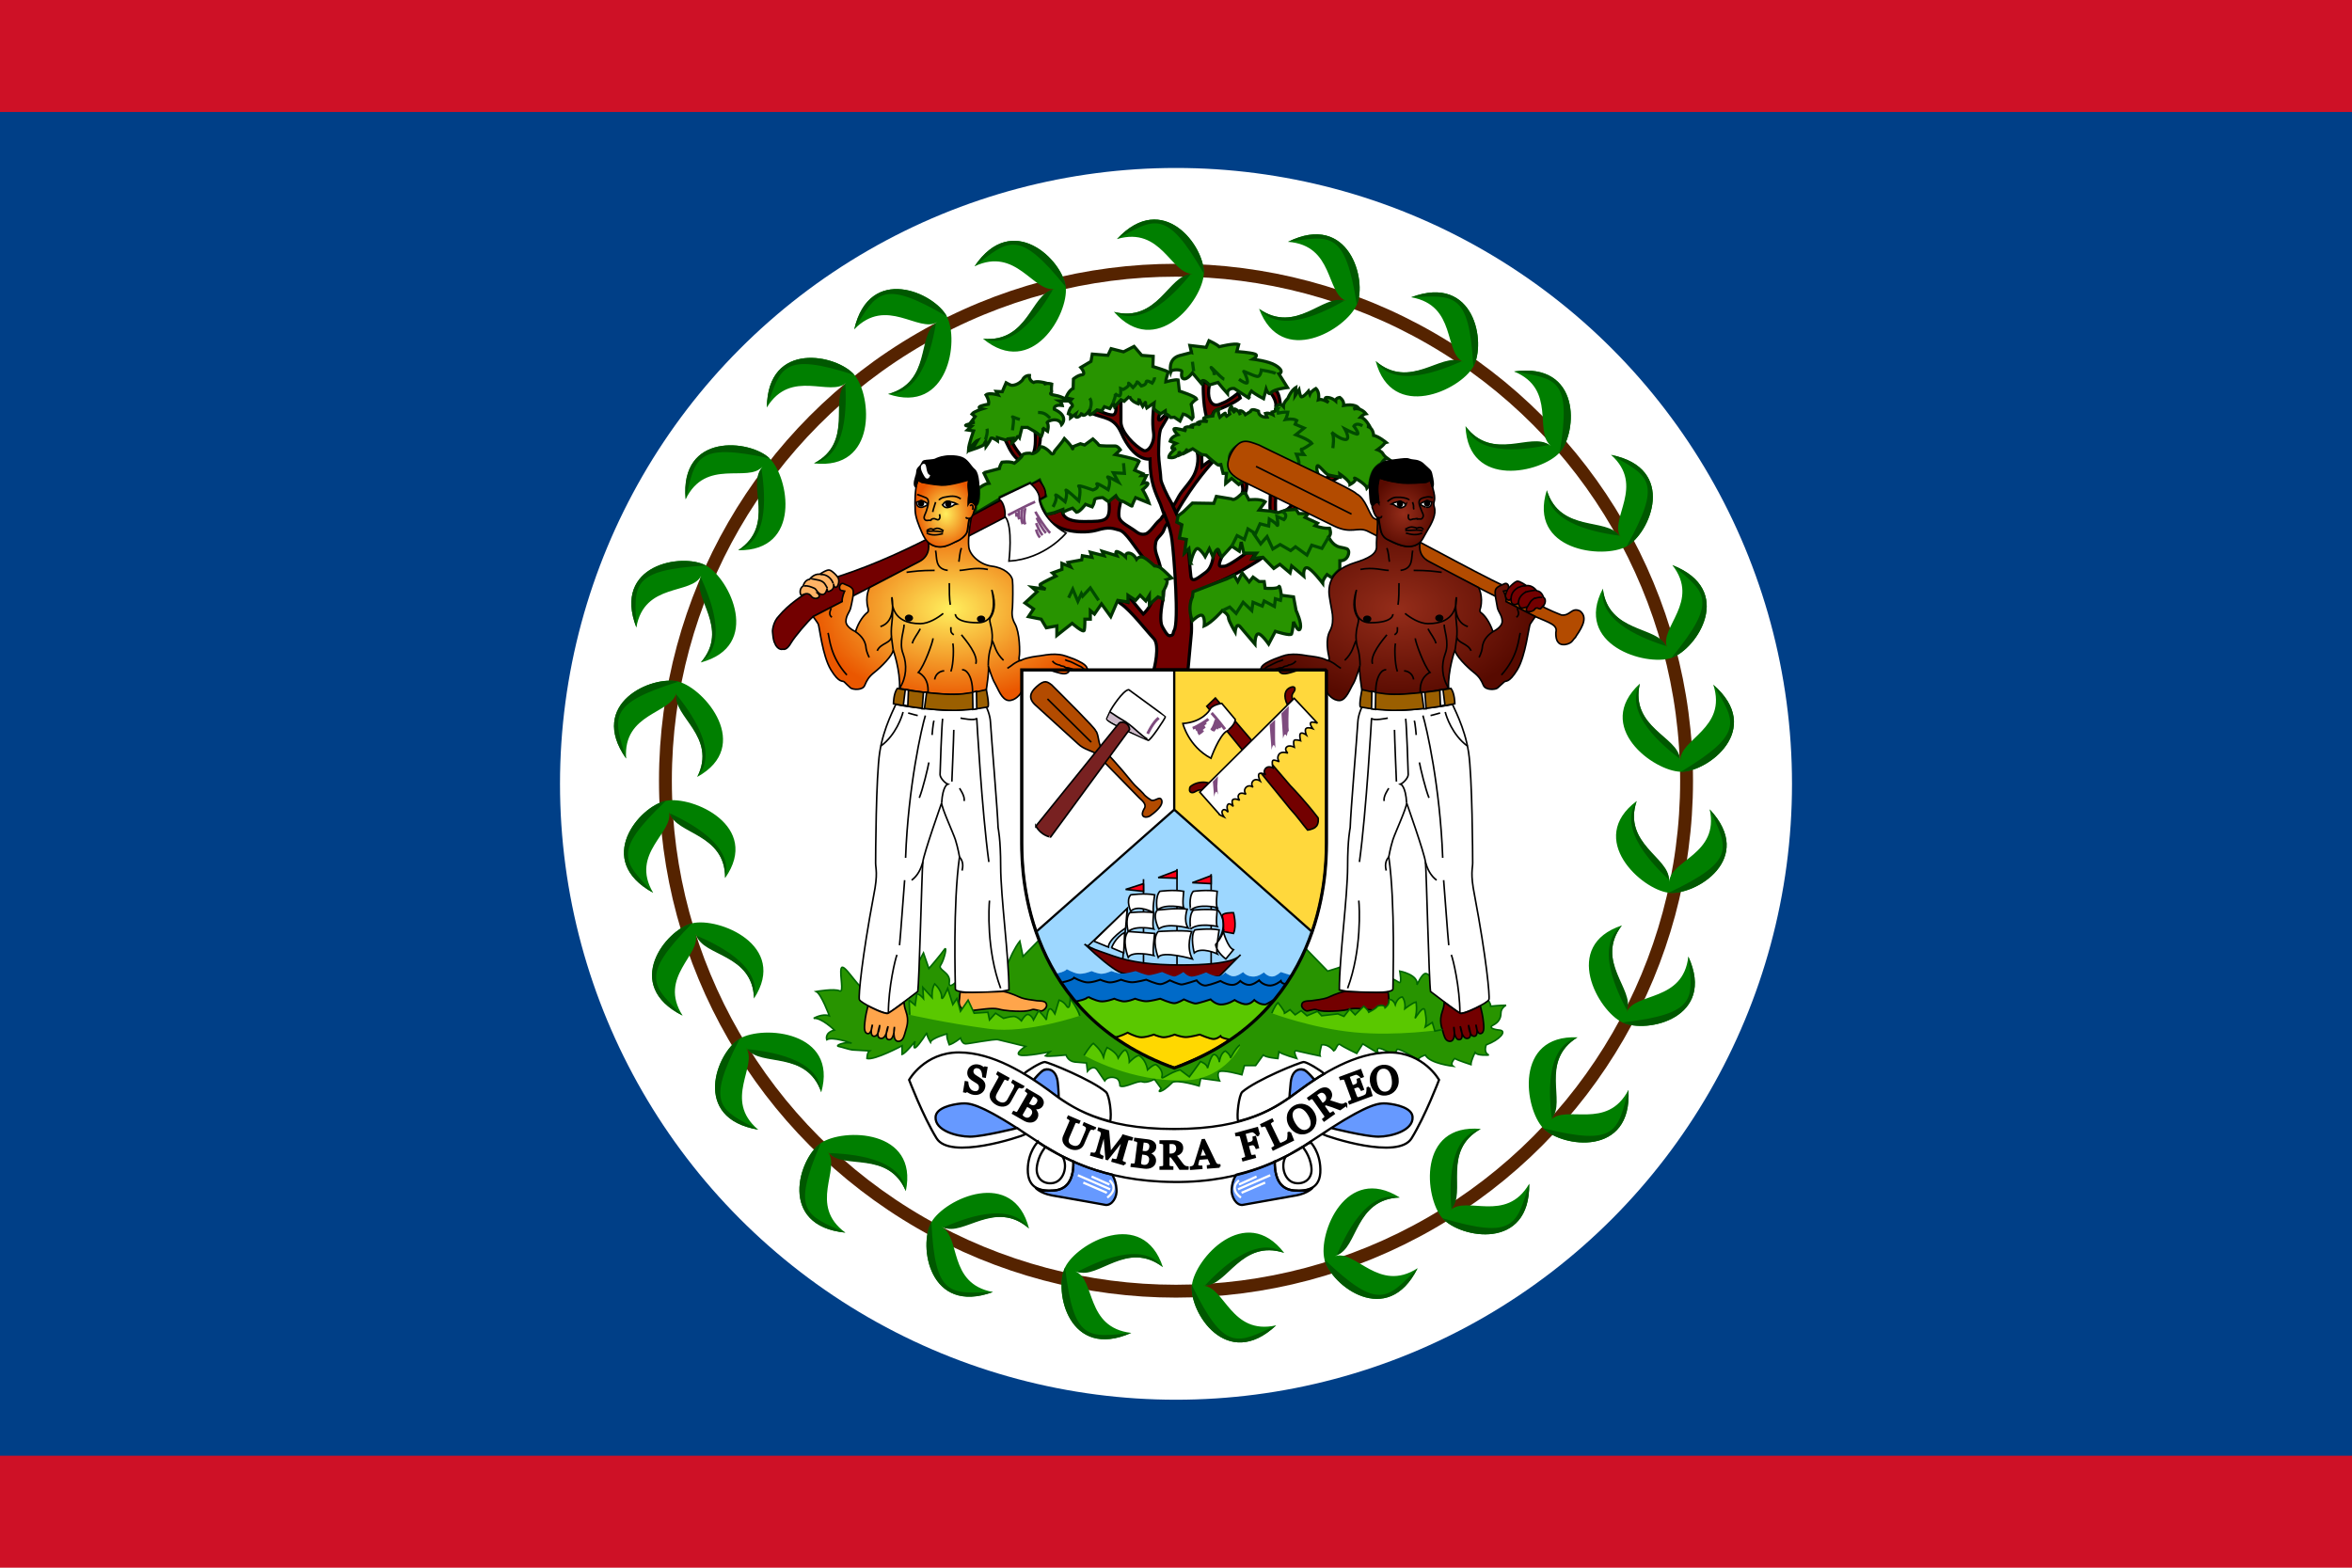 <svg xmlns="http://www.w3.org/2000/svg" xmlns:xlink="http://www.w3.org/1999/xlink" width="750" height="500"><defs><radialGradient id="a"><stop stop-color="#ffef5d" offset="0"/><stop stop-color="#ea5700" offset="1"/></radialGradient><radialGradient id="b"><stop stop-color="#952d1a" offset="0"/><stop stop-color="#570a00" offset="1"/></radialGradient></defs><path fill="#ce1126" d="M0 0h750v500H0z"/><path fill="#003f87" d="M0 35.714h750v428.57H0z"/><circle cx="375" cy="250" r="196.429" fill="#fff"/><g><circle cx="375" cy="249" r="162.812" stroke="#552300" stroke-width="4.103" fill="none"/><g fill="#007f00"><path d="M356.19 76.24c14.725-15.797 28.04 2.452 27.684 11.003-.355 8.55-15.207 27.416-28.646 12.234 13.922 3.565 18.083-12.003 25.125-12.157-7.04.155-9.92-15.26-24.163-11.078zM202.92 200.12c-7.742-20.102 14.644-23.856 22.208-19.75 7.567 4.104 18.02 25.68-1.648 30.907 9.39-10.806-2.824-21.41.157-27.74-2.98 6.33-18.18 2.06-20.717 16.584zM533.28 180.24c20.168 7.905 7.847 26.827-.314 29.594-8.16 2.767-31.256-4.144-21.86-22.074 1.69 14.17 17.82 12.387 20.514 18.846-2.696-6.46 10.74-14.7 1.66-26.366zM269.58 393.14c-21.576-2.145-14.92-23.685-7.832-28.556 7.09-4.872 31.21-4.475 27.1 15.318-5.523-13.174-20.55-7.092-24.916-12.576 4.365 5.484-6.295 17.05 5.648 25.814zM487.64 377.55c.308 21.517-22.013 17.408-27.698 10.973-5.684-6.436-8.03-30.262 12.25-28.463-12.558 6.945-4.76 21.07-9.753 25.998 4.994-4.93 17.787 4.266 25.2-8.507zM218.64 159.24c-1.968-21.43 20.606-19.03 26.768-13.044 6.163 5.985 10.342 29.564-10.02 29.31 11.99-7.878 3.123-21.37 7.722-26.663-4.6 5.295-18.063-2.9-24.47 10.398zM241.76 360.29c-21.382-3.587-13.276-24.63-5.87-29.018 7.404-4.384 31.443-2.372 25.993 17.1-4.613-13.517-20.02-8.453-24.003-14.218 3.984 5.766-7.44 16.593 3.88 26.135zM410.72 77.127c19.418-9.578 25.333 12.174 21.94 20.043-3.39 7.868-24.026 20.27-31.157 1.337 11.738 8.24 21.2-4.845 27.84-2.507-6.64-2.338-3.813-17.762-18.623-18.873zM452.04 404.49c-9.626 19.283-27.594 5.512-29.69-2.79-2.094-8.302 6.78-30.564 23.997-19.77-14.37.486-13.93 16.587-20.64 18.71 6.71-2.123 13.86 11.853 26.333 3.85zM546.33 218.38c16.316 14.177-1.705 27.883-10.325 27.764-8.623-.118-28.03-14.337-13.104-28.086-3.21 13.91 12.584 17.614 12.932 24.595-.35-6.98 15.097-10.257 10.498-24.273zM272.4 105.04c4.87-20.97 25.56-11.7 29.535-4.103 3.974 7.596.53 31.29-18.735 24.743 13.866-3.772 9.686-19.334 15.718-22.94-6.033 3.606-16.25-8.352-26.517 2.3zM208.27 284.73c-19-10.373-4.365-27.596 4.082-29.318 8.445-1.722 30.477 8.033 18.87 24.64.13-14.266-16.098-14.523-17.947-21.267 1.85 6.745-12.528 13.235-5.006 25.945zM482.8 118.48c21.462-3.086 20.24 19.412 14.544 25.837-5.696 6.425-29.2 11.816-30.023-8.377 8.562 11.464 21.666 1.962 27.24 6.24-5.57-4.278 1.962-18.056-11.76-23.7zM360.73 425.12c-19.798 8.78-24.808-13.195-21.094-20.92 3.713-7.722 24.846-19.272 31.186-.066-11.388-8.71-21.384 3.977-27.92 1.37 6.536 2.606 3.076 17.9 17.828 19.616zM538.37 305.08c8.94 19.606-13.18 24.682-20.98 21.034-7.8-3.648-19.537-24.565-.215-30.95-8.723 11.343 4.11 21.202 1.514 27.7 2.594-6.5 18.023-3.135 19.68-17.783zM199.66 241.93c-12.438-17.63 8.355-26.675 16.7-24.52 8.345 2.156 23.778 20.56 5.978 30.378 6.46-12.748-7.988-20.083-6.647-26.945-1.34 6.86-17.128 6.387-16.03 21.087zM316.63 412.08c-20.35 7.433-23.854-14.83-19.622-22.286 4.232-7.457 26.1-17.562 31.12 2.024-10.77-9.455-21.604 2.535-27.95-.504 6.344 3.037 1.85 18.064 16.452 20.765zM310.76 84.94c12.058-17.888 28.08-1.927 29.076 6.574.996 8.5-10.703 29.437-26.37 16.525 14.313 1.362 15.974-14.66 22.904-15.903-6.93 1.242-12.2-13.535-25.61-7.198zM519.27 347.62c1.302 21.482-21.187 18.39-27.16 12.218-5.975-6.17-9.42-29.868 10.927-28.99-12.23 7.507-3.786 21.263-8.547 26.413 4.76-5.148 17.965 3.456 24.78-9.64zM513.74 145.08c21.257 4.26 12.48 25.038 4.938 29.187-7.54 4.15-31.503 1.38-25.433-17.913 4.176 13.655 19.738 9.08 23.535 14.97-3.795-5.887 7.97-16.348-3.04-26.244zM244.54 129.94c.205-21.52 22.423-16.885 27.95-10.317 5.528 6.57 7.306 30.445-12.93 28.166 12.724-6.647 5.265-20.95 10.375-25.762-5.11 4.81-17.68-4.683-25.395 7.912zM217.66 323.91c-19.346-9.723-5.31-27.43 3.072-29.438 8.383-2.006 30.735 6.997 19.708 23.987-.364-14.265-16.59-13.97-18.67-20.65 2.08 6.68-12.065 13.652-4.11 26.1zM450 94.806c20.287-7.6 23.976 14.632 19.81 22.124-4.17 7.492-25.953 17.778-31.137-1.767 10.848 9.366 21.584-2.713 27.952.274-6.37-2.987-2-18.05-16.625-20.63zM406.94 422.71c-15.777 14.795-27.803-4.296-26.862-12.805.942-8.51 17.054-26.357 29.418-10.32-13.645-4.475-18.865 10.787-25.902 10.475 7.037.31 8.85 15.882 23.345 12.65zM545.18 258.13c14.802 15.728-4.51 27.572-13.077 26.598-8.567-.973-26.442-17.053-10.202-29.248-4.597 13.52 10.742 18.778 10.383 25.758.36-6.98 16.06-8.706 12.897-23.108z"/></g><g fill="#005800"><path d="M355.23 99.477c13.92 3.563 17.41-11.815 24.45-11.97-4.11 4.91-14.83 17.423-24.45 11.97zM356.19 76.24c14.725-15.797 28.04 2.452 27.684 11.003-11.95-20.833-15.69-17.62-27.68-11.002zM223.48 211.27c9.39-10.806-2.952-20.727.028-27.06 2.614 5.832 9.16 20.92-.028 27.06zM202.92 200.12c-7.742-20.102 14.644-23.856 22.208-19.75-24.115 1.4-22.87 6.15-22.208 19.75zM511.11 187.76c1.69 14.17 17.4 11.833 20.094 18.29-6.1-2.025-21.734-7.42-20.094-18.29zM533.28 180.24c20.168 7.905 7.847 26.827-.314 29.594 15.24-18.6 10.87-20.896.314-29.594zM288.85 379.91c-5.52-13.175-19.992-6.674-24.358-12.158 6.424.298 22.948 1.256 24.358 12.158zM269.58 393.14c-21.576-2.145-14.92-23.685-7.832-28.556-9.55 22.02-4.713 23.044 7.832 28.556zM472.19 360.06c-12.56 6.945-4.404 20.473-9.397 25.402-.434-6.37-1.357-22.77 9.397-25.402zM487.64 377.55c.308 21.517-22.013 17.408-27.698 10.973 23.133 6.91 23.61 2.023 27.698-10.973zM235.39 175.5c11.99-7.878 2.812-20.747 7.412-26.04.924 6.317 3.108 22.6-7.412 26.04zM218.64 159.24c-1.968-21.43 20.606-19.03 26.768-13.044-23.597-5.133-23.694-.225-26.768 13.044zM261.88 348.37c-4.612-13.515-19.492-7.998-23.476-13.762 6.388.727 22.81 2.79 23.476 13.762zM241.76 360.29c-21.382-3.587-13.276-24.63-5.87-29.018-11.027 21.332-6.273 22.678 5.87 29.018zM401.51 98.508c11.738 8.24 20.506-4.906 27.143-2.568-5.6 3.14-20.103 11.055-27.143 2.568zM410.72 77.127c19.418-9.578 25.333 12.174 21.94 20.043-3.72-23.688-8.364-22.003-21.94-20.043zM446.35 381.93c-14.37.484-13.34 16.217-20.048 18.338 2.544-5.86 9.27-20.87 20.048-18.338zM452.04 404.49c-9.626 19.283-27.594 5.512-29.69-2.79 17.402 16.63 20.073 12.5 29.69 2.79zM522.9 218.06c-3.21 13.91 12.375 16.952 12.723 23.933-5.056-3.944-17.952-14.243-12.723-23.933zM546.33 218.38c16.316 14.177-1.705 27.883-10.325 27.764 20.656-12.427 17.317-16.05 10.325-27.764zM283.2 125.68c13.866-3.772 9.197-18.84 15.23-22.445-1.11 6.287-4.154 22.434-15.23 22.445zM272.4 105.04c4.87-20.97 25.56-11.7 29.535-4.103-20.806-12.184-22.44-7.553-29.535 4.103zM231.22 280.05c.13-14.267-15.753-13.92-17.6-20.664 5.792 2.773 20.614 10.085 17.6 20.664zM208.27 284.73c-19-10.373-4.365-27.596 4.082-29.318-17.488 16.54-13.445 19.366-4.082 29.318zM467.32 135.94c8.56 11.464 21.025 1.69 26.596 5.965-6.307 1.25-22.577 4.278-26.596-5.965zM482.8 118.48c21.462-3.086 20.24 19.412 14.544 25.837 3.915-23.657-1.028-23.493-14.544-25.837zM370.82 404.14c-11.388-8.71-20.692 4.067-27.226 1.46 5.725-2.91 20.544-10.227 27.226-1.46zM360.73 425.12c-19.798 8.78-24.808-13.195-21.094-20.92 2.737 23.82 7.449 22.324 21.094 20.92zM517.17 295.17c-8.722 11.344 4.197 20.516 1.602 27.014-2.96-5.668-10.404-20.34-1.602-27.014zM538.37 305.08c8.94 19.606-13.18 24.682-20.98 21.034 23.99-2.83 22.46-7.498 20.98-21.034zM222.34 247.79c6.46-12.748-7.945-19.392-6.604-26.253 3.96 5.027 14.01 18.08 6.604 26.253zM199.66 241.93c-12.438-17.63 8.355-26.675 16.7-24.52-23.048 7.182-20.675 11.488-16.7 24.52zM328.12 391.82c-10.77-9.455-20.92 2.67-27.263-.367 5.91-2.52 21.192-8.828 27.263.367zM316.63 412.08c-20.35 7.433-23.854-14.83-19.622-22.286 1.11 23.948 5.91 22.773 19.622 22.286zM313.47 108.04c14.312 1.363 15.338-14.37 22.268-15.613-3.286 5.487-11.91 19.508-22.268 15.613zM310.76 84.94c12.058-17.888 28.08-1.927 29.076 6.574-15.09-18.723-18.276-14.97-29.076-6.575zM503.03 330.85c-12.23 7.505-3.457 20.65-8.22 25.8-.725-6.34-2.404-22.683 8.22-25.8zM519.27 347.62c1.302 21.482-21.187 18.39-27.16 12.218 23.427 5.853 23.677.952 27.16-12.218zM493.24 156.35c4.176 13.654 19.227 8.61 23.023 14.497-6.362-.928-22.71-3.508-23.023-14.497zM513.74 145.08c21.257 4.26 12.48 25.038 4.938 29.187 11.708-20.97 6.997-22.467-4.938-29.187zM259.57 147.78c12.723-6.646 4.894-20.363 10.002-25.173.28 6.377.812 22.795-10.002 25.173zM244.54 129.94c.205-21.52 22.423-16.885 27.95-10.317-22.96-7.454-23.552-2.58-27.95 10.317zM240.44 318.46c-.364-14.264-16.222-13.38-18.303-20.056 5.884 2.576 20.95 9.383 18.303 20.056zM217.66 323.91c-19.346-9.723-5.31-27.43 3.072-29.438-16.91 17.12-12.77 19.808-3.072 29.438zM438.67 115.16c10.848 9.366 20.896-2.842 27.266.144-5.888 2.568-21.12 9.002-27.266-.144zM450 94.806c20.287-7.6 23.976 14.632 19.81 22.124-1.313-23.94-6.103-22.724-19.81-22.124zM409.5 399.59c-13.645-4.475-18.182 10.643-25.216 10.33 4.436-4.627 15.994-16.406 25.216-10.33zM406.94 422.71c-15.777 14.795-27.803-4.296-26.862-12.805 10.497 21.576 14.446 18.617 26.862 12.805zM521.9 255.48c-4.597 13.52 10.602 18.098 10.242 25.078-4.633-4.426-16.424-15.956-10.242-25.078zM545.18 258.13c14.802 15.728-4.51 27.572-13.077 26.598 21.81-10.312 18.852-14.247 13.077-26.598z"/></g></g><g><g><g fill="#730000" stroke="#000"><path d="M405.26 125.34s.61-1.426 1.73-.61c1.018.812 1.32 4.375 1.32 4.375l-1.627.812s.917-1.32-1.423-4.577zM396.01 157.29s.813-1.118-.305-3.563l1.628-.508s.61 1.93-.204 4.07h-1.12M424.19 151.69l-3.865 2.342 1.934.916 4.678-2.748-2.748-.51"/><path d="M372.4 166.85c-1.02.815-1.12 2.24-1.73 3.052-.506.814-2.034 1.932-2.135 3.154-.203 1.22-.304 2.034.204 3.664.606 1.626 3.15 8.85 2.134 14.347-1.12 5.493-.71 7.833-.303 8.65.405.813 1.628 3.05 2.34 3.05 1.628-.203.916-.71 1.525-1.73 1.526-2.645 0-23.097-.712-28.795-.507-4.375-2.545-8.345-2.745-8.75-.203-.51-.61-1.832-.916-2.647-1.525-3.664-3.357-6.815-3.357-14.45 0 0-4.986 1.12-9.257-8.548-2.238-4.883-5.495-4.375-9.36-6l1.73-1.123s3.256 1.63 4.884 1.63 1.12-3.257 1.12-3.257l1.628-1.63v7.126c0 3.256 4.476 7.732 7.12 9.055 1.63.812 3.766-2.545 3.258-5.8-.51-3.255 0-7.63 0-7.63l2.238 1.32s-.814 1.425-.61 2.24c.303.815 1.422-.814 2.236-1.63 0 0 .203.205 1.018.205 0 0-1.628 2.745-2.44 4.172-.812 1.324-.812 6.514-.812 8.447 0 1.934.712 6.41.712 7.833 0 1.02 1.93 5.19 3.46 7.736.507 1.017 1.728 3.662 1.728 3.662 1.22 1.933 1.32 3.256 2.035 4.886.406.812 1.12 3.153 1.628 7.225.205 1.016.407 4.883.715 7.425.304 2.442 2.34.51 4.78-1.22 2.44-1.83 2.44-6.206 2.44-6.206s1.935-1.628 1.63-.712c-.205 1.018 1.018 2.035 1.018 2.035-1.525 3.458-.61 3.052.916 2.95 1.524-.206 6.813-4.172 6.813-4.172.713-.205 3.867-.205 3.358 0-.61.306-1.424 1.832-1.424 1.832l3.46-.408c-1.22.916-5.8 3.56-6.815 4.172-1.12.713-6.61 3.36-8.95 4.273-2.34 1.016-6.92 3.256-7.123 5.596-.103 2.34.304 8.648 0 10.682-.204 2.035-1.02 11.093-1.02 11.093h-10.885s2.137-7.937-.103-10.073c-2.137-2.238-7.123-8.752-10.378-10.992-3.257-2.135 2.135-.505 2.135-.505v-2.24l4.984 6.006s8.648-7.63 0-18.01c-2.745-3.256-5.493-8.24-7.628-8.752-2.238-.61-3.358-1.12-7.123 0-3.867 1.118-13.125 1.118-16.99-4.988l3.256-.508 2.744-1.12s-1.118 3.868 6.613 3.868c7.63 0 8.75 0 8.14-7.123l2.237-1.12 1.63 1.63s-1.12 3.867-.51 5.494c.51 1.628 3.257 2.75 5.393 4.376.916.713 1.628.815 2.238.815.916-.1 1.12-.1 2.34-1.323 1.832-2.035 1.424-1.933 3.256-3.56 0 0 .916-1.425 1.12-1.63l1.12 2.953h-.006zM374.03 161.46c.405-.404 1.22-1.934 1.933-3.256 1.22-2.035 2.646-3.256 4.272-5.8 1.525-2.34 2.137-5.8 1.525-8.24l1.424.814.104 3.866s1.934-1.63 2.748-2.035l.812.404s-6.104 6.31-11.802 16.485l-1.018-2.238.002-.002zM320.52 140.3c.814 1.42 1.63 4.172 4.07 6.307l1.628-.508s-3.764-4.376-3.764-6.308l-1.934.508"/><path d="M330.08 137.85s.508 5.19-.812 7.123l1.627-.81s1.12-3.562.813-5.497l-1.628-.812v-.004zM383.7 121.47s-.307 7.325 1.12 11.803l1.93-.608s-.303-1.327 1.323-1.937c1.63-.508 5.494-2.135 7.426-3.765l-.61-1.626s-2.95 2.34-4.374 2.95c-1.322.51-2.136 1.118-3.256.815-1.12-.306-2.44-2.138-1.628-6.31l-1.932-1.322M405.26 155.66s-.507 5.19-.202 7.43l1.73.407s-.405-6.207.71-6.716l-2.238-1.12M413 159.53s-1.933 3.358-4.17 3.664l3.56-.714s1.02-.508 2.545-2.135L413 159.53"/></g><g fill="#289400" stroke="#030"><path d="M381.87 144.16l1.32.81 1.425.207s1.525 1.424 3.256 2.745c1.322 1.122 1.322-.202 1.322-.202l.812 3.256h1.12s-.306 2.136-.306 3.256l1.934-1.63 2.238 1.935s1.628-1.424 2.44-1.424c.813 0 1.12-.812 1.12-.812h.103c-5.393-2.545-7.73-5.19-6.104-7.937 2.645-4.578 7.02-1.63 8.442-1.016l19.737 10.58s1.32-.813.405-1.63c-1.02-.81-1.425-2.847-1.12-3.66.306-.814 2.544 2.542 3.662 2.847 1.12.306 3.66.714 3.66.714l-.1-1.018s3.255 2.237 3.255 3.358c0 0 2.34-1.22 1.525-1.934-.813-.71 3.562 1.73 3.866 3.055l.915-1.022c-.103 0 .306-3.256 1.424-4.782 1.02-1.524 2.137-1.933 2.137-1.933s1.018-1.73 2.033-1.73c0 0-1.02-.71-1.425-1.525-.508-.816-1.73-1.222-1.73-1.222s1.526-1.118 1.935-1.628c.406-.608.814-.714.814-.714s-2.342-1.932-3.97-2.235c0 0-.102-2.65-2.136-2.85h.917s-1.526-2.85-2.95-2.95c0 0 .915-1.018 1.73-1.12 0 0-1.73-2.238-4.07-1.424l1.526-.608s-1.12-1.22-4.576-.61c0 0 .303-1.424-1.22-2.545 0 0-1.323.1-1.323 1.118 0 0-1.22-1.117-2.746-1.117s.508 1.63.508 1.63-2.034-1.325-3.256-.917c0 0 .508-2.34-.814-3.563 0 0-1.523.815-1.933 1.832l-.406-1.017s-2.036 2.442-2.44 1.73c-.306-.406-.61-2.135-.61-2.135l-1.22 1.832.203-2.546s-1.424.814-2.543 3.457c0 0-1.425 1.324-1.425 2.542 0 0-1.12-1.32-2.137 0-.916 1.423 0 1.12 0 1.12s-.407.506-1.424.71l.205.813s-1.32-.71-2.34-.404l.508 1.218s-2.645.205-2.745-1.93c0 0-2.238-1.12-2.544.1l-1.628 1.02s-.51-1.02-1.425-1.22c-1.018-.307-.203 1.32-.203 1.32s-.304-1.22-1.525-1.833c-1.22-.505-.203 1.122-.203 1.122s-1.63-1.324-.813-2.34c0 0-1.526 1.424-.814 2.748l-1.018.71s-.51-.507-.408-.915c.104-.408-1.73 1.22-1.73 1.22s-1.118-2.644 0-2.644c.103 0-1.932-.102-2.236 2.24 0 0-1.32.1-2.543.505-1.322.41.916 1.325.916 1.325s-1.934-.408-3.053.204l.713.915s-.713-.713-2.442-.104c-1.83.51.407.815.407.815s-1.832-.406-2.747 0c-.916.408.305 1.12.305 1.12s-3.357-1.018-3.866-.71c-.508.303 1.12 1.933 1.12 1.933s-2.036.508-2.44 2.035l1.83.71s-.812.406-1.222 1.222c-.403.814 1.222.405 1.222.405s-2.237 1.63-2.237 2.85c0 0 1.627.507 2.848-.712s.407-.814.407-.814l.102.814s2.34-1.016 2.34-1.626c0-.508-.406.812-.406.812l2.34-1.22 1.525 1.018v-.002zM379.93 112.42l-.51-2.238 5.19.608.914-2.135s2.44 1.118 3.256 1.93c0 0 4.78-1.22 6.207-.71l-.61 2.24s4.373.302 5.8.81c1.32.51-.61 1.63-.61 1.63s4.984.61 7.122 1.933c2.237 1.32 2.237 2.442 1.12 2.745l2.743 4.375s-4.373.508-5.187 1.626c-.814 1.12-1.628-1.118-1.628-1.118l-.814 3.052s-2.746-1.426-3.865-2.442c0 0-1.322 1.63-.51 2.442l-4.985-3.256s-2.137-.304-2.137 1.63c0 0-2.44-2.748-3.05-3.563l-2.75.814s-.81-1.118-1.83-1.426c-1.12-.2-.305 1.426-.305 1.426l-1.628-1.934-1.627-1.93s-1.425 1.93-2.544 1.93c-1.02 0-1.02-1.32-.814-2.237.305-.814-3.256-1.016-3.56 0 0 0-1.02-4.07 2.745-5.188l3.866-1.018v.003zM360.2 126.36l-1.73 1.63-1.018-.51-2.034 2.238-.407-1.223-1.118 1.832-1.73-.61-.813 1.323-1.526-.306s-1.322 1.222-2.137 1.526c-.813.206 0-1.83 0-1.83s-1.22 2.035-2.137 2.035c-.812 0-.507-.916-.507-.916s-.508 1.318-1.525 1.524c-.916.102-.51-1.017-.51-1.017l-1.63 1.22v-1.018l-.71-.305s.405-1.832 1.12-2.238c.71-.408-.713-1.626-.713-1.626l.712-.814s-2.036-.508-2.036-.1c0 0 1.02-2.746 2.442-3.26l.103-3.05s1.425-1.22 2.747-1.324c1.423-.203-.406-2.34-.406-2.34l3.255-1.93.407-2.34 4.984.404 1.02-2.135 3.968 1.017 3.356-1.73 2.44 2.85 3.663.306s-.102 2.542-.102 3.256c0 0 4.373 1.32 4.883 1.73 0 0-.814 2.644-.814 3.152 0 0 3.054-.814 3.97-.61 0 0 .306 2.85.405 3.56 0 0 5.187 1.63 5.493 2.547 0 0-1.12.71-1.73 1.625 0 0 .61 3.156.61 4.172l-.407.61s-1.526-1.424-2.747-1.627l-1.02 2.237-1.83-1.22-1.12.102s-.915-1.12-1.628-1.12l-.103-1.018-1.425.916s-2.237-1.12-2.237-1.832c0-.61.102-1.63.102-1.63l-2.34 1.63s-.508-1.22-.405-1.73c.103-.508-.915 1.222-.915 1.222s-1.222-2.138-1.12-2.546l-.306 1.732s-2.44-.812-2.745-2.442v-.002zM327.64 136.33s4.274 2.14 4.274 3.156c0 0 1.12-2.24.508-3.054l1.63 1.122s.505-2.034-.104-2.647c-.51-.508 3.66-2.235 4.576.51 0 0 2.545-2.645-2.34-4.885 0 0-.404-1.626 2.545-1.22 0 0-.204-1.017-.917-1.423h2.85s-1.73-1.427-4.274-1.833c-2.44-.408-.917-.71-1.02-1.224-.203-.508 0-2.34 0-2.34s-1.423-.508-2.543.102l.406-.51s-2.646-.71-3.66-.1c0 0-1.527-.61-1.323-2.24 0 0-1.526-.1-2.236 1.525 0 0-1.425 1.63-3.357 1.63-.406 0-1.832-.816-1.832-.816l-1.222 2.85-1.932-.102.61 1.118s-2.95-.81-3.866 0c0 0 1.12 1.732.813 2.95 0 0-2.34.41-2.85.816-.61.403.814.71.814.71s-2.644.814-3.256 1.63l1.02.81-1.222 1.632 1.02.2s-1.73.51-2.645.816c-.916.303 1.627.508 1.627.508l-1.22 1.118 1.934.303s-1.525 4.072-1.628 6.006c0 0 2.34-2.85 2.95-3.053l-1.83 3.052s3.46-1.12 3.765-1.632c.304-.608.61-1.117.61-1.117l.102 1.73s1.322-1.83 1.525-2.544c.103-.71 2.136.713 2.136.713v-1.02s1.832.608 2.44.713c.713.1.814-.306.814-.306l1.73-.203-.307 1.42s1.22-.81 1.525-1.626c.204-.815.813 0 .813 0l.812-3.256h1.73l.005.008zM313.7 150.78l1.628 3.358c-1.322.1-3.256 1.626-3.256 1.626.304 5.597-1.118 5.29-1.118 5.29.403 1.02-.26 2.906-.26 2.906l8.093-4.837.102-.508 9.563-4.48.303.508 2.748-1.524 1.933 5.084-1.933 1.12c.103 1.73 2.137 4.783 2.137 4.783l2.545-.608 2.747-1.022s.103 1.526.103 1.02c0-.41 2.95-1.423 2.95-1.423l1.32 1.322c1.02-.1 2.85-2.546 2.85-2.546l2.136.817s.713-1.22.713-2.136c0-.813 2.645-.813 2.645-.813l1.832 1.32 2.34-1.93s.712 1.424 1.628 1.626c1.02.102 3.56 2.034 3.56 1.63 0-.406 1.12-2.646 1.12-2.646l4.272 1.73c-.608-1.933-2.032-4.273-2.032-4.273s2.032-1.626 1.627-2.034-1.627 0-1.627 0l1.22-2.442h-1.628l.507-.608-2.645-1.118 1.423-2.85c-.61-.714-7.63-2.138-7.63-2.138l1.63-1.526s-.815-1.22-1.63-1.22-5.086.103-5.29-.302c-.103-.408-1.832-1.937-1.832-1.937l-2.646 1.936-1.322-.408-2.34.916s0 1.32-.307.405c-.303-.817-2.44-2.952-2.44-2.952-.406.71-3.153 3.967-3.153 3.967s-.406 1.732-1.322.508c-1.02-1.22-3.154-2.542-3.46-1.524-.305 1.12-2.236 2.134-2.646 1.83-.405-.307-2.645-.1-2.85.51-.1.71-2.543 2.54-2.543 2.54-1.526-.71-3.97-.3-3.97-.3s-.71 1.117-.81 2.033l-4.985 1.32h.003v-.003zM359.69 191.99v-2.138l2.44 1.63 1.425-1.63 1.832 1.83 1.12-1.83v2.952l2.746-2.44 1.626.71v-2.34s1.934-3.258 1.12-3.866l1.627-.508s-2.748-2.748-3.562-3.258c-.812-.608-1.932-.608-1.932-.608s-2.137-2.14-3.56-2.748c-1.323-.508-2.14.608-2.14.608s-.812-1.626-2.236-1.933c-1.32-.302-1.32 1.12-1.32 1.12s-1.02-1.018-2.34-1.526c-1.323-.608-.408 1.22-.408 1.22l-4.682-1.422.61 1.422-4.374-1.115.506 1.626-3.05-.512-.204 1.326-4.375.812.815 1.424-2.747-1.12v1.935l-3.052 1.12 1.12 1.02s-4.07 1.932-4.885 2.542c-.81.508 1.63 1.626 1.63 1.626l-4.375-.61 1.63 1.426-3.867 3.562 2.746 1.934-1.628 2.44 4.07.812 1.627 2.748 3.357-.61v3.05l4.884-3.864s3.562 3.154 3.866 2.238c.203-.814.203-3.562.203-3.562h1.73v-2.745l1.32 1.118 2.24-3.258 2.948 4.072 2.238-5.19 3.256.51h.006zM379.63 179.68l-.508-4.68-1.423 1.424.606-4.375-2.235-.41.813-4.27-1.627-.817.404-2.034 1.63-1.22 2.95-2.85 6.813.105.813-2.24 4.885.815c.813.916 3.356-1.832 3.356-1.832h1.02l1.12 2.134s3.56-.508 5.187.61l-1.934 2.646 3.56.304 2.44.512 2.544-.816 3.257-.206.814 1.324h3.053l-1.02 1.22 3.97 1.83-.813.816s2.237.814 3.865.814h.812s.813 1.93-.307 2.745c0 0 1.12 2.75 3.562 3.26 2.44.507 2.44.507 2.746 1.116.307.51 0 3.258-2.746 3.258v2.748s-2.137 1.933-2.44 2.745l-1.63-1.12s-1.422 1.63-1.422 2.75c0 0-3.562-4.683-4.885-4.888-1.424-.304-1.12 2.646-1.12 2.646l-3.864-3.256-.51 2.237-3.255-2.745-1.933 1.32-3.46-3.56-3.357.408 1.32-1.73h-4.068l-.812-3.56-.61 2.95-2.44-1.627-3.154 3.458s-.406-.408-.916-2.035c-.507-1.628-1.933 1.932-1.933 1.932l-1.12-2.542-1.322 2.542s-1.12-1.932-2.238-2.542c-1.018-.508-2.135 3.05-2.44 4.68l.003.005zM380.24 190.36l.203-1.626 5.798-2.24 4.886-1.832 2.44-1.118 1.12 1.932 1.423-2.745 2.237 2.848 1.22-1.526 1.933 1.424h1.628l.305 2.14s4.07.303 4.374-.508c.305-.815.812 2.745.812 2.745l3.864.508.814 4.376s1.93 4.072 1.322 5.7c-.51 1.73-2.138-2.137-2.138-2.137s-.304 3.05-.61 3.865c-.202.812-5.187-.814-5.187-.814l-2.136 4.07s-2.238-3.255-3.256-3.255c-1.12 0-1.12 3.256-1.12 3.256s-3.256-3.866-4.68-5.495c-1.323-1.626-1.63 1.63-1.63 1.63s-2.135-3.563-2.135-4.58c0-1.118-1.935-2.24-1.935-2.24s-3.358 3.868-5.8 4.887c0 0 .305-2.442-.508-3.256-.813-.815-3.257 1.626-3.257 1.626s-1.73-3.764 0-7.63l.01-.002z"/></g><g stroke="#004b00" fill="none"><path d="M407.1 129.71l.51 2.035s1.83-.408 3.052-.305c0 0-.305 1.627-.712 2.34 0 0 2.44-.406 3.56.304l-.508 1.22 2.85 1.22-2.646 2.137s4.27 1.525 5.087 2.75c0 0-2.746 1.93-3.154 1.83-.407-.205-.103.812.61 1.728l-2.342-.1s.916 2.137.813 2.95c-.1.813-3.865.608-3.865.608M425 142.94s.712-4.07-.404-5.088c0 0 2.644 2.24 4.373 2.34 1.83.105-.104-3.357-.104-3.357s2.544 1.322 3.765 1.627c1.222.205-.915-2.543-.915-2.543s.712-1.325 2.746-.103M387.16 119.64s.1-.916-.308-1.424c-2.44-3.358 2.545 2.545 3.56 2.748M395.09 120.96s1.628 1.22 2.442 1.22c.813 0-.508-3.257-.916-3.662-.406-.408 2.95 1.32 4.172 1.526 1.22.303 1.423-2.035 1.423-2.035s3.766.608 4.58 1.118M380.64 118.42s-.305-2.136-.405-3.052M355.01 128.6c-.204-.408 1.02-2.24.51-3.054 0 0 .71.612 1.423.714.61.1.404-2.342.404-2.342l.814.304s2.138-1.018 1.73-1.832c-.408-.812 1.424 1.22 1.424 1.22s1.222-1.22 1.222-1.728c0-.513 1.422 1.22 1.422 1.22s1.525-.307 1.525-1.22c0-.916 1.934.303 1.934.303s.812-1.118.712-1.832M347.58 130.53s.914-2.135-.103-3.56M322.86 137.24c.103-1.016.61-3.764.103-4.172-.508-.403 1.02.408 2.238.713M334.86 133.38c-1.22-1.223-1.934-1.832-3.864-1.832M314.21 140.19c.306-.71.813-2.44.508-3.458M340.76 190.66l1.322-2.748 1.628 3.866 1.118-2.442.406.815 2.44-2.644 2.647 3.968M392.75 174.28l1.73-3.458 2.34 1.222 1.12-3.358 2.44 1.526 1.424-3.153 2.747.71.203-2.238s1.933 1.118 2.442 1.932c.608.816 0-2.745 0-2.745l2.237 1.015s1.628-1.63-.61-2.545M399.57 169.91l2.44 3.562 2.034-2.34 1.832 3.967 2.34-1.425 3.356 1.933 1.525-1.22 3.662 2.646 1.525-3.153 3.256 1.018 2.136-3.66M335.78 161.67s1.425-2.445.916-3.564c-.61-1.12 2.95 1.934 2.95 1.934s.812-2.443.304-3.56c-.61-1.12 4.07 3.256 4.07 3.256s.815-3.764 0-4.58c-.814-.815 4.477 1.12 4.477 1.12s2.136-.608 1.322-1.73c-.815-1.118 3.558 1.627 3.558 1.627s1.018-2.744 0-3.765c-1.12-1.117 3.256 1.324 3.256 1.324l-1.627-2.95 3.56.202-.305-3.257M389.8 194.73l2.34-1.12 2.035 2.036 2.238-3.56 2.746 2.644.406-2.644 2.95 1.223.61-1.633 3.255 1.733.305-2.443 1.628.51.306-1.63"/></g></g><g><path fill="#9dd7ff" d="M336.59 310.53c-2.646-4.477-4.68-9.055-6.207-13.53l44.052-38.77 44.055 38.665c-1.526 4.475-3.562 9.26-6.41 13.84l-.35.563c-.813-.303-3.313-1.276-3.313-1.276s-1.425 1.324-2.54 1.424c-1.527.205-2.85-1.32-2.85-1.32s-1.934 1.627-3.866 1.32c-1.933-.2-2.747-1.424-2.747-1.424s-2.034 1.63-3.46 1.324c-1.32-.31-2.237-1.225-2.237-1.225s-1.22 1.53-2.95 1.226c-1.627-.31-3.153-1.225-3.153-1.225s-2.54 1.118-4.17 1.323c-1.627.308-3.053-1.424-3.053-1.424s-2.136 1.423-2.95 1.423c-.813 0-3.865-1.424-3.865-1.424s-3.154 1.017-4.272 1.017c-1.02 0-4.17-1.32-4.17-1.32s-2.95.81-4.272.81c-1.425 0-3.458-.81-3.458-.81s-2.438 1.118-3.764.81c-1.424-.302-2.544-.81-2.544-.81s-2.645 1.118-4.375.81c-1.63-.302-3.562-1.42-3.562-1.42s-.305.813-3.458 1.42h-.104"/><path fill="#fff" stroke="#000" stroke-width=".712" d="M374.44 213.66v44.566L330.387 297.2c-4.272-12.414-4.577-23.504-4.577-28.285V213.66h48.63"/><path fill="#ffd83c" stroke="#000" stroke-width=".712" d="M374.44 213.66v44.566l43.95 38.974c4.272-12.414 4.578-23.504 4.578-28.285V213.66H374.44"/><g stroke="#000" stroke-width=".509"><path fill="#730000" d="M346.02 301.27c3.312 1.795 2.19 1.23 9.055 3.66 5.597 1.937 12.106 2.85 21.567 2.85 8.278 0 12.938-.657 15.56-1.38 2.72-.78 3.363-1.878 3.363-1.878l-6.814 6.92s-27.393 1.48-32.353-1.73c-1.93-1.018-6.104-4.374-10.376-8.443z"/><g fill="none"><path d="M386.21 288.35s8.75 4.984 0 14.55M346.84 301.78l12.615-12.01-1.424 16.078M364.64 307.27v-26.86M386.21 307.27v-28.49M375.32 307.78v-30.625"/></g><g fill="#ff0018"><path d="M364.64 281.84l-5.698 1.832 5.698.61v-2.442M375.32 277.66l-6 2.24 6 .203v-2.443"/><path d="M386.21 279.29l-6.002 2.24 6.002.303v-2.546.003zM389.77 292.22c-.305-1.222 3.562-1.118 3.562-1.118s1.12 4.068 0 6.61l-3.255-.608s.305-2.746-.307-4.884z"/></g><g fill="#fff"><path d="M348.77 300.15l10.683-10.38-.51 6.208s-5.492 3.56-5.492 6.104l-4.68-1.932"/><path d="M354.46 302.29s1.12-3.256 4.17-4.883l-.304 6.512-3.864-1.63h-.002zM369.83 284.28s4.373-.61 7.63 0c0 0-.51 4.375 0 5.188 0 0-6.003-1.425-8.443.812 0 0-.815-4.07.813-6zM360.57 285.4s4.375-.61 7.63 0c0 0-.813 4.886-.306 5.7 0 0-4.885-2.75-7.324-.513 0 0-1.63-3.355 0-5.187zM360.26 291.09s4.374-.508 7.63 0c0 0-.508 4.375 0 5.19 0 0-5.697-1.323-8.14.813 0 0-1.12-4.07.51-6.003zM369.01 290.28s6.308-.81 9.562-.303c0 0-1.322 3.56.307 6.002 0 0-6.818-1.833-9.362.302 0 0-2.135-4.07-.508-6.002zM359.76 297.1l8.442.61s-.812 6.206-.305 7.02c0 0-6.815-1.63-8.14.608 0 0-2.24-5.696 0-8.24h.002v.002zM369.32 297.1s7.322-.51 10.682 0c0 0-1.936 4.683.204 8.75 0 0-9.565-2.744-10.89-.51 0 0-2.234-5.697 0-8.24h.004zM380.51 284.28s4.373-.61 7.63 0c0 0-.507 4.375 0 5.188 0 0-6.002-1.425-8.442.812-.002 0-.816-4.07.812-6zM380.51 290.28s4.373-.508 7.63 0c0 0-.507 4.375 0 5.19 0 0-6.002-1.323-8.442.814-.002 0-.816-4.07.812-6.004zM381.02 296.59s4.373-.607 7.73 0c0 0-1.12 6.817-.61 7.63 0 0-4.98-2.34-7.323-.302 0 0-1.423-5.392.203-7.328zM390.07 297.1s1.422 5.187 3.254 5.8l-2.44 2.95s-2.95-2.137-3.256-4.576c0 0 1.932-2.24 2.442-4.174z"/></g></g><g stroke="#000" stroke-width=".61"><path fill="#006ac8" stroke="none" d="M411.88 311.14c-7.02 11.703-18.516 22.69-37.438 29.506-19.23-6.916-30.928-18.414-37.847-30.016l.103-.102c3.153-.613 3.46-1.424 3.46-1.424s1.932 1.12 3.56 1.424c1.73.303 4.374-.814 4.374-.814s1.12.51 2.543.814c1.322.303 3.765-.814 3.765-.814s2.034.814 3.458.814c1.322 0 4.273-.814 4.273-.814s3.154 1.32 4.17 1.32c1.12 0 4.273-1.018 4.273-1.018s3.053 1.426 3.866 1.426c.81 0 2.95-1.426 2.95-1.426s1.422 1.73 3.05 1.426c1.628-.203 4.17-1.32 4.17-1.32s1.526.915 3.155 1.22c1.73.306 2.95-1.22 2.95-1.22s.916.915 2.238 1.22c1.424.306 3.458-1.323 3.458-1.323s.814 1.22 2.75 1.423c1.932.306 3.865-1.32 3.865-1.32s1.32 1.525 2.848 1.32c1.12-.102 2.542-1.424 2.542-1.424s2.544.81 3.46 1.12"/><path d="M410.15 313.79c-1.525.104-1.73-.916-1.73-.916s-2.03 1.73-3.966 1.425c-2.034-.304-2.95-1.628-2.95-1.628s-2.137 1.73-3.562 1.424c-1.423-.203-2.44-1.222-2.44-1.222s-1.32 1.528-3.052 1.222c-1.73-.203-3.257-1.222-3.257-1.222s-2.746 1.122-4.477 1.425c-1.73.306-3.153-1.628-3.153-1.628s-3.968 1.324-4.78 1.324c-.917 0-3.767-1.324-3.767-1.324s-1.932 1.223-3.05 1.223c-1.22 0-4.477-1.426-4.477-1.426s-3.055.815-4.48.815c-1.424 0-3.56-.816-3.56-.816s-2.645 1.118-4.07.815c-1.423-.307-2.543-.816-2.543-.816s-2.85 1.118-4.578.815c-1.73-.307-3.766-1.424-3.766-1.424s-.304.71-3.66 1.425h-.104" fill="none"/><path fill="#5ac800" d="M346.97 317.94s-.284.665-2.938 1.25c-.056-.004-.718.156-.718.156.244-.044.443-.08.656-.125-.094.037-.303.113-.75.25 3 4.335 7.494 8.27 12.177 11.424 4.683 3.155 10.065 6.92 19.23 9.61 9.634-3.763 12.205-5.194 18.502-9.41 6.296-4.6 9.577-7.466 13.09-12.185-2.75 1.56-2.356 1.58-3.782 1.374-1.424-.303-2.47-1.344-2.47-1.344s-1.3 1.55-3.03 1.344c-1.73-.303-3.25-1.344-3.25-1.344s-2.26 1.537-4.5 1.437c-1.73-.104-3.156-1.625-3.156-1.625s-3.97 1.313-4.782 1.313c-.916 0-3.75-1.313-3.75-1.313s-1.944 1.22-3.062 1.22c-1.22 0-4.47-1.438-4.47-1.438s-3.044.812-4.468.812c-1.425 0-3.562-.812-3.562-.812s-2.538 1.117-4.063.812c-1.425-.303-2.562-.812-2.562-.812s-2.835 1.117-4.563.812c-1.73-.303-3.78-1.406-3.78-1.406z"/><path fill="#ffd800" d="M374.63 340.51c9.953-4.143 11.75-5.27 17.77-8.95-1.05.028-4.103-.958-2.998-1.273 0 0-1.224 1.103-2.444 1.103-1.12 0-4.375-1.42-4.375-1.42s-3.05.81-4.476.81-3.56-.81-3.56-.81-2.647 1.116-4.07.81c-1.426-.302-2.545-.81-2.545-.81s-2.95 1.116-4.577.81c-1.73-.302-3.765-1.423-3.765-1.423s-2.504 1.328-4.076 1.48c4.81 3.523 9.872 6.962 19.116 9.673z"/></g><g stroke="#000" stroke-width=".509"><path fill="#b34b00" d="M367.88 259.34c1.977-1.61 3.112-3.16 2.452-4.362-.743-1.033-1.905.646-3.214.252 0 0-1.976-1.222-2.515-2.098-1.153-1.28-2.636-2.434-3.49-3.535-.905-1.02-4.31-5.522-9.492-10.704-1.49-.972-1.148-4.65-2.216-5.792-.09-.795-10.358-10.96-14.022-14.636-1.48-1.09-2.262-1.797-4.865.563-2.055 1.854-2.794 3.767-.098 6.077l13.355 12.144c1.95 1.896 4.676 2.24 5.82 3.223l13.575 13.884c1.71 1.477 2.53 2.524 1.563 3.787-1.073 2.078.075 2.358.32 2.42.155.087 1.114.085 1.754-.41l1.073-.81z"/><path d="M334.02 222.92l13.958 13.792" fill="none"/><path fill="#fff" d="M352.92 229.22c.216-.415.688-1.473 1.187-2.627.196-.456 3.95-6.444 5.823-6.62 0 0 11.677 8.495 11.686 8.607.04.458-5.065 8.093-5.51 7.513 0 0-13.68-5.743-13.186-6.873z"/><path fill="#ccb8c8" stroke="none" d="M360.36 231.22c-1.6-1.242-4.242-2.453-6.375-3.875l-.958 2c.77.863 10.487 5.38 12.083 6.25 0 0-1.85-2.122-4.75-4.375z"/><path d="M353.98 227.09c1.25.875 3.625 2.375 5.125 3.25 2.875 2 4.695 4.203 6.75 5.375" fill="none"/><path fill="#782121" d="M330.32 263.48l26.587-32.904c.498-.456 2.963-.48 3.297 2.068l-25.18 34.315c.002 0-2.867-.285-4.704-3.48z"/><path fill="#730000" d="M419.44 263.84c-.916.715-2.473.9-2.473.9-1.73-2.035-3.156-4.172-5.597-6.816l-26.555-32.663 2.747-2.644 23.907 27.98c.71.712 4.885 5.09 8.853 10.275.002.003.348 2.033-.883 2.97z"/><path fill="#fff" d="M393.87 229.43l-4.274-5.088s-3.255.406-3.864 2.138c0 0-2.34 3.867-8.547 4.274 0 0 1.73 7.223 8.953 11.09 0 0 2.646-7.43 5.188-8.753 0 .002 2.644-1.933 2.544-3.66z"/><path fill="#730000" d="M383.19 252.02c-.61-.205-1.22 0-2.137.51-.812.51-1.83.303-1.73-.715.103-.916 0-.812 1.12-1.524 1.63-.915 3.765-1.018 5.087-.51l-2.34 2.24"/><path fill="#730000" d="M412.18 223.12c-.204-.71-.405-1.42.305-2.337.713-.814.713-2.24-1.02-1.528-1.728.714-2.338 2.646-.913 5.597l1.626-1.732h.002z"/><path fill="#fff" d="M382.58 252.63l30.114-29.915 7.425 7.937s-1.525-.612-2.137-.206c-.508.408.61 1.934.61 1.934s-1.424-.508-2.034-.102c-.713.405 0 2.136 0 2.136s-1.222-.916-1.833-.51c-.508.408 0 2.34 0 2.34s-1.628-.508-2.033-.103c-.408.41 0 2.14 0 2.14s-1.63-.815-2.442 0c-.812.81.406 1.933.406 1.933s-2.034-.815-2.848.405c-.813 1.222.102 2.34.102 2.34s-1.627-.812-2.033-.408c-.408.408 0 2.34 0 2.34s-1.425-.814-2.34.206c-.917 1.12.1 2.035.1 2.035s-1.32-.815-2.035-.41c-.712.41.204 2.34.204 2.34s-1.322-.916-2.238 0c-.916 1.02 0 2.035 0 2.035s-1.12-1.018-2.238 0c-1.02 1.12 0 2.24 0 2.24s-1.626-.814-2.236 0c-.712.81.202 1.934.202 1.934s-1.22-.714-2.033-.31c-.812.408 0 2.24 0 2.24s-1.22-1.324-1.73-.61c-.61.712.103 2.442.103 2.442s-1.12-1.324-1.73-.61c-.712.61.406 2.138.406 2.138s-2.034-.916-1.525-.916z"/><g fill="#7e4b7e" stroke="none"><path d="M410.96 225.16l-2.34 2.34.508 8.04s.51-2.34 1.22-.715c0 0 .205-1.932.713-1.626-.408-.207-.1-8.04-.1-8.04M406.59 229.53l-1.73 1.626.61 8.04s.51-3.052 1.22-.61c0 0-.102-2.034-.102-2.748.002.51.002-6.308.002-6.308M388.38 247.55l-1.628 1.727.408 4.886s.508-3.153 1.22-.714c0 0-.204-2.032-.204-2.747 0 .51.204-3.155.204-3.155"/></g><g stroke="#7e4b7e" stroke-width=".916" fill="none"><path d="M386.34 227.4c1.12 1.12 4.274 5.187 4.274 5.187M387.77 229.64c-.202.612-.607 2.34-1.523 3.256M388.27 230.04c-.102.406-.102 1.73-1.523 3.054M388.78 230.66c-.204.71-.305 1.22-.812 1.73M389.09 231.27c0 .508-.303.61-.405.916M385.33 229.33c-.406.405-3.358 2.338-4.985 2.95M384.51 230.45c-.406.408-2.238 1.832-3.256 2.24M384.21 231.67c-.61.41-1.628 1.424-2.44 1.73M383.6 232.89c-.406.508-1.018.916-1.525 1.222M365.94 234.01c.332-.613.91-1.816 1.667-2.917.96-1.397 1.372-1.633 1.875-2.125"/></g></g></g><g><path fill="#289400" stroke="#060" stroke-width=".509" d="M267.72 316.03c1.526.71 0-4.987.507-7.123.61-2.238 4.984 5.494 7.123 6.514 2.238 1.12 15.87-5.394 15.87-5.394l3.256-6.104 1.73 4.985s3.763-4.375 4.883-6.002c1.118-1.627 0 3.257-1.12 4.884-1.12 1.628 3.255 2.238 2.745 5.494-.508 3.257 4.375-2.24 4.375-2.24l12.615 1.12s2.135-7.632 5.493-12.007l1.018 4.887 5.188-5.29c5.8 15.263 18.01 31.85 43.035 40.903 23.5-8.547 35.607-23.71 41.912-38.16l7.02 7.23s5.495-1.632 6.512-2.24c1.118-.51 12.92 4.173 12.92 4.173s2.136.814 3.256 1.63c1.118.812.304-3.563.304-3.563s6.003 1.118 5.493 4.375c0 0 1.322-3.05 2.442-3.56s3.762 2.748 4.374 3.866c.508 1.02 13.43 2.646 15.26 3.765 0 0 1.425 1.63 1.425 2.748 0 0 2.747-.305 4.884-.305 0 0-1.628.81-1.628 2.543 0 1.63-.814 2.953-2.442 3.764-1.628.816 0 1.424 2.137 1.63 2.24.304 0 3.052-4.374 4.683 0 0-1.018 2.44.814 3.252 0 0-3.766.308-4.375-.812 0 0-1.32 2.543-1.32 3.867 0 0-4.07-1.324-5.188-1.933 0 0-1.63 1.624-.51 2.438 0 0-7.425-.81-8.85-3.56 0 0-2.647.814-2.138 1.73 0 0-5.19-3.56-6.816-3.56l-1.12 1.828s-3.56-2.135-4.68-2.135c-1.02 0-.204 1.628-.204 1.628l-4.983-3.053-1.933 3.053s-4.07-1.935-5.188-2.746c-1.02-.813-1.32 1.627-2.136 1.93 0 0-1.628-2.234-3.866-1.93 0 0-.813 2.746-.508 3.56 0 0-6.308-1.32-7.426-1.63-1.12-.303-.508 1.324 0 2.445 0 0-4.68-1.323-5.698-2.14l-.305 2.14s-3.864-.307-4.68-1.12l-2.44 3.355h-3.562l-.812 2.95s-6.815-1.93-7.427-.81c-.508 1.116.306 2.743.306 2.743l-6.002-.812-.507 2.44s-6.92-2.137-8.547-1.12c0 0-2.137 2.24-3.562 2.748-1.32.61 0-.813 0-.813l-2.135-2.95s-2.442 1.323-3.867.815c-1.32-.613-5.697 2.135-7.123 1.32 0 0 0-1.935-1.117-2.442-1.02-.51-2.95-.51-3.766.815 0 0-.812-1.12-2.237-3.257-1.322-2.24-3.257.203-3.257.203l-.305-2.645-3.765-.307c-2.238-.305-2.746-2.24-2.746-2.24s-5.8.61-6.613.308l1.423-1.324s-7.935 1.632-9.562 1.02c-1.73-.507 1.832-2.747 1.832-2.747s-7.327-1.828-8.75-2.135c-1.322-.305-9.26 1.318-10.38 1.318-1.118 0-1.627-1.832-1.627-1.832s-1.935 1.63-3.562 2.14c0 0-1.322-3.255-.507-3.562 0 0-5.187 1.424-5.493 2.748 0 0-1.322-2.136-1.12-3.052 0 0-2.44 3.867-3.56 4.68-1.12.814-.205-1.934-.205-1.934s-3.05 3.865-4.17 4.172v-2.748s-8.75 4.68-11.19 4.072c0 0 0-1.936.812-2.442l-5.494-.306c-1.32-.203-2.95-.812-4.373-1.12-1.322-.204 1.933-1.626 4.17-1.017 0 0-6.103-2.238-7.936-1.12 0 0-.813-2.237 2.44-3.053 0 0-4.17-4.07-6.613-3.765 0 0 2.748-1.628 4.986-.816 0 0-2.544-6.917-4.172-7.73 0 0 5.8-1.02 7.428-.202l.002-.002z"/><g><path fill="#730000" stroke="#000" stroke-width=".509" d="M259.27 196.67l74.064-38.36c.355-1.983-.77-3.54-1.932-5.09-21.18 10.388-40.456 22.993-63.992 30.63-1.322.51-13.022 5.392-19.025 12.618-1.903 1.908-2.043 4.724-2.043 4.724s.146 3.23.825 4.104c0 0 .176.887 1.282 1.596-.013 0 .683.34 1.165.17.538.1 1.413.093 2.635-2.046 1.222-2.037 5.19-6.716 7.02-8.346z"/><path d="M318.89 158.72l9.562-4.58s3.257 2.442 2.95 5.19c0 0 .713 6.307 8.548 10.682 0 0-6.615 8.24-18.21 8.955 0 0 1.33-10.876-1.11-14.032 0 0-.407.39-.23-.15.346-1.058-.236-4.688-1.72-5.487-.182-.1.117-.396.21-.578z" stroke="#000" stroke-width=".509" fill="#FFF"/><g stroke="#7e4b7e" stroke-width=".814" fill="none"><path d="M330.08 160.04c-2.034.814-8.647 4.272-8.647 4.272M326.93 162.07c-.103 1.017-.713 3.46 0 5.19M326.01 162.38c0 .508-.813 2.34.103 4.783M325 162.89c-.204 1.02-.406 1.63 0 2.75M324.18 163.5c-.203.61 0 .916 0 1.32M330.18 163.19c.304.812 3.052 5.086 4.68 6.816M330.59 165.12c.307.814 1.832 3.765 2.95 4.886M330.39 166.85c.406 1.018 1.22 2.85 2.034 3.866M330.39 168.89c.204.815.61 1.832 1.22 2.546"/></g></g><g stroke="#000" stroke-width=".509"><path fill="#b34b00" d="M398.22 154.46l27.207 13.322c5.45 2.65 7.41.202 10.487 1.54l53.694 27.35c4.606 2.012 7.185 2.656 6.523 5.04-.11 3.785 1.79 3.842 2.31 3.882.377.1 2.192-.165 2.95-1.172.568-.656.59-.724.59-.724.607-.608.497-.663.686-.934 2.258-3.25 3.51-6.065 1.146-7.905-2.702-1.267-3.013 1.606-5.858 1.303 0 0-5.087-1.933-6.92-3.256-3.373-1.837-8.083-4.015-9.154-5.21-3.428-.643-29.233-15.158-43.852-22.443-1.568-1.313-2.422-6.166-5.503-7.79-.904-1.312-20.694-10.347-31.043-15.52-3.814-1.425-5.95-2.4-8.697 2.28-2.398 4.59-1.815 7.094 5.435 10.236z"/><path d="M400.52 148.76l30.458 15.208" fill="none"/></g><g fill="#ffa54b" stroke="#000" stroke-width=".509"><path fill="url(#a)" d="M309.73 165.12c-.203.61-.712.203-.712.408-.405 2.135-.305 3.253-.813 4.475-.712 1.424-3.256 2.748-3.154 2.645-2.033.61-4.474 3.054-8.44.814-.205-.1-.407-.306-.61-.508 0 0 1.116 4.17-2.95 6.204-1.425.713-15.77 8.244-15.77 8.244s-1.527 2.748-.51 6.512c.103.61.305 1.118-.305 1.526-.916.71-2.646 2.748-3.662 6.004 0 0-3.053-1.324-3.053-3.256 0-1.934 1.22-2.95 1.526-4.378.304-1.32 1.117-4.68.712-5.698-.406-1.12-2.238-1.526-2.95-1.933-.61-.41-1.425.405-1.322 1.32.103 1.02.813.813 1.628 1.02 0 0-.916 1.93-.813 3.355l-9.257 4.783s1.22 1.626 1.627 2.34c.405.712 1.32 10.175 4.07 14.653 2.746 4.478 3.662 3.257 4.272 3.867.508.508 1.32 1.32 2.034 1.934.712.51 3.865.812 4.477-.915.712-1.63 1.22-2.647 3.154-4.174 1.933-1.523 5.9-5.39 5.9-7.122 0 0 2.34 6.716 2.033 12.313 0 0 8.546 1.732 16.177 1.933 7.632.105 11.497-1.524 11.497-1.524s1.018-6.41.608-7.632c0 0 1.22 4.172 2.137 5.596 1.018 1.727 2.135 5.288 4.373 5.493 2.137.1 3.97-2.135 4.17-3.05v-6.717h8.648c0-.1 3.867 1.424 5.087 1.22 1.22-.102 1.933-1.22.813-1.628l-.405-.303c1.117 0 2.543.71 2.543.71h4.27c.104-.102 0-.41-.102-.51-.305-1.22-2.544-2.24-4.17-2.95-1.63-.608-3.46-1.323-4.68-1.423-1.933-.206-3.257-.1-6.207.408-.814.1-3.866.405-5.8 1.32-.51.307-1.02.407-.813-.915.306-1.426.204-7.835-1.32-10.583-1.12-1.932-1.018-3.562-.814-5.188.104-1.63.204-7.226 0-8.855-.306-1.627-2.544-3.867-6.61-4.375-3.867-.51-7.124-3.664-7.326-6.207-.305-2.542.408-7.223.814-9.257"/><g fill="none"><path fill="url(#a)" d="M292.44 153.63c-.712 3.253-.712 6.104-.61 9.257.103 2.135 1.12 4.577 2.035 6.715.61 1.426 1.425 3.052 2.746 3.867 3.563 2.34 6.92-.204 8.853-1.018.916-.308 2.34-1.626 2.747-2.442.508-1.22.303-2.135.812-4.475-.103.1.813-.408.712-.408.916-1.526.712-2.034 1.22-3.054.51-1.018-.608-2.136-1.83-1.93.608-1.934 1.018-4.073.404-5.905-.202-.608.51-2.235-.608-1.832-4.58 1.832-9.97 1.426-14.854 1.426-.406 0-.712-.815-1.32-.71-.104 0-.205.303-.308.505"/><path fill="#000" d="M292.03 155.35c-.508-.406-.61-1.32 0-3.256.712-1.93 0-2.034 1.12-3.153 1.12-1.12.813-1.628 1.525-1.93.712-.207 2.85-.207 3.562-.51.61-.307 1.525-.713 2.947-.915 1.526-.308 4.58-.206 6.003.608 1.526.812 2.544 2.85 3.46 3.56 1.02.71 1.63 3.662 1.426 7.94-.307 4.27-1.12 3.457-1.12 3.457s-1.222-2.034-2.238-.308c0 0 0-1.626.204-2.848.1-1.22-.61-3.458.1-4.985 0 0-5.8 1.83-8.75 1.728-3.05-.202-7.322-.916-7.526-1.626l-.714 2.238"/><path fill="#fff" stroke="#fff" d="M294.98 151.8c-.305-.61-1.832-2.85-.61-3.56 1.12-.613.407 2.744 1.936 3.457 0 0-.51 1.526-1.32.102h-.006z"/><path d="M298.34 160.14c-.508 1.732-.712 2.138-.916 3.156M308.01 164.92c.204.61.404.303.914.405M309.33 161.36c.51-.61 1.22-.303.813 1.223M292.44 157.7c.916.303 1.832.608 2.748 1.02 1.526.61.61 2.845.204 4.27-.204.715-1.02 1.934-.61 2.547.51.81 1.12.303 2.036.403 0-.303.61-.508.813-.508.713-.1 1.12.508 1.628.308.61-.308.51-1.224.306-1.73M299.46 159.53c.102-.403 1.018-.81 1.526-.915 2.136-.405 3.66-.712 5.393.51M300.68 170.21c-1.73.408-3.56.71-5.188-.206M295.49 169.2c.813-.408 1.12-.816 2.137-.308 0-.1 1.12-.405 1.12-.405.812 0 1.322.304 2.136.812M295.39 169.6c.916-.306 3.358-.306 5.394.102"/><path fill="#fff" d="M292.34 160.14c.713-.1 1.526-.916 3.154.306 1.12.712-1.832 1.426-1.322 1.324-1.32.202-1.73-.508-1.828-1.122 0-.202-.204-.508 0-.508h-.004zM300.68 160.95c.712-1.426 1.832-1.12 2.85-.816 1.018.306.712.105 1.628.613-1.12.203-.814.303-1.63.71-.915.408-1.728.61-2.34.206-.204-.206-.712-.508-.712-.916 0 .1.102.203.204.203z"/><path fill="#000" d="M293.76 161.36c.406 0 .712-.406.712-.814 0-.508-.306-.916-.712-.916-.507 0-.812.408-.812.916 0 .408.303.814.812.814zM302.41 161.56c.405 0 .712-.403.712-.916 0-.508-.407-.81-.813-.81-.406 0-.713.302-.713.81 0 .514.407.916.813.916z"/></g><g id="c"><g fill="none"><path d="M345.85 213.66c-.608-.714-1.018-1.02-1.83-1.324-.61-.303-1.424-.71-2.036-1.016-.712-.408-1.73-.508-2.34-.916M340.05 213.05c-.306-.203-.508-.304-.812-.51-.306-.1-.712-.1-1.02-.203-.102 0-.102-.204-.203-.204-.915-.102-1.83-.51-2.44-1.32M272.8 201.45c.914.71 3.152 2.24 3.356 5.19.204 1.525 1.02 3.05 1.02 3.05M264.05 201.86c.51 1.727.61 7.425 6.003 13.43M265.07 193.92c-.408 1.12-.916 2.137.202 2.95M279.72 207.56c1.12-2.545 4.578-2.342 4.578-4.782M284.81 207.25c-.306-2.85-.916-4.475-.405-8.647.203-1.223.405-5.9 0-8.14 0 0 1.63 7.832-3.662 9.362M315.13 212.34c0-3.97.916-6.21.916-6.21 1.22-5.592-1.12-7.73-.203-9.154.812-1.22 2.035-3.766.407-8.854 0 0 2.847 10.484-4.478 10.484-7.425 0-7.12-2.748-7.12-2.748M284.4 190.46c0 2.135 0 8.447 9.055 8.447 2.746 0 5.698-1.933 7.324-3.256M303.02 192.9c-.306-1.934-.306-4.375-.306-6.92M289.08 182.53c2.44-.308 4.376-.61 8.955-.61M298.34 175.6c.51 2.24-.304 5.8 3.866 6.31M306.58 174.79c-.61 1.63-.61 3.256-.814 4.375M305.97 181.92c1.73 0 4.985-1.12 9.054-.306M316.45 204.4c.813 1.63 1.018 3.765 3.56 6.207M288.27 199.21c.204 1.324-1.73 5.698-.306 9.262 1.322 3.56 1.12 7.63-1.12 11.09M293.46 200.54c-.813 1.626-2.238 3.256-2.544 4.68M297.52 203.59c0 1.018-2.744 8.75-4.68 10.886 0 0 3.56 1.424 3.05 6.614M303.22 200.03c0 1.324-.204 1.63.916 2.44M306.58 202.47c1.32 1.628 5.492 6.514 4.576 9.26M303.83 205.22c.306 1.018.306 6.31-.61 8.955M301.09 213.97c-1.12 0-2.746.814-3.052 2.747M306.78 213.66c1.118-.306 3.355 1.626 3.355 7.123M325.81 210.51c-2.136.61-3.052 1.732-2.44 1.12-1.12.915-2.138 1.525-2.138 1.525"/></g><path fill="#000" d="M289.79 197.99c.608 0 1.118-.408 1.118-.916 0-.41-.507-.816-1.118-.816-.51 0-1.02.405-1.02.816 0 .505.508.916 1.02.916zM312.89 198.3c.51 0 1.02-.405 1.02-.916 0-.505-.508-.81-1.02-.81-.607 0-1.118.305-1.118.81 0 .51.51.916 1.118.916z"/><path fill="#fff" d="M280.54 239.81c1.22-7.937 4.985-14.55 5.086-15.162 0 0 3.865.816 10.58 1.424 6.612.71 8.444.408 11.496.202 2.95-.303 6.815-.81 6.815-.81s1.22 2.44 1.322 4.882c.304 5.188 2.235 27.677 2.438 33.68 0 0 .814 3.56.814 12.31 0 9.568 2.645 29 2.645 39.382l-2.645.51s-14.446 1.12-14.446-.814c0-2.135-.813-27.066 1.322-42.126 0 0-.508-2.95-1.322-5.496-.813-2.442-4.375-10.073-4.375-11.698 0 0-5.694 16.072-6 18.824-.304 2.543-1.12 38.357-1.628 41.312 0 0-8.24 6.308-9.36 6.92-1.118.51-9.054-3.36-9.258-4.375-.306-1.118.814-13.23 4.578-33.176 1.425-7.124.61-8.44.61-10.376 0-1.934.103-27.474 1.322-35.412l.006-.002z"/><g fill="none"><path d="M294.27 274.92c-.61 2.24-1.628 4.375-3.56 5.803M287.96 227.09c-.304 1.322-2.238 7.325-7.122 10.887M295.08 228.21c-1.12 3.562-5.493 22.693-6.31 45.383M288.47 280.72c-.204 2.135-1.322 18.012-1.628 20.756M286.03 304.53c-.51 1.117-2.746 10.375-2.746 18.62M315.53 287.23c-.204 1.933-1.02 15.668 3.56 27.98M300.58 229.23c-.305 2.237-.813 16.688-.813 17.806 0 1.117 1.628 2.747 2.44 3.054 0 0-1.627.51-1.932 6.003M296.2 243.17c-.308 1.727-1.934 8.547-3.054 11.295M306.27 229.03s4.884 1.018 5.188 0c0 0 1.628 29.512 3.866 45.89M304.14 232.79c0 1.934-.61 16.485-.61 16.485M305.97 251.41s1.93 2.745 1.425 4.066M289.59 227.4c1.63.508 3.053.812 3.053.812M297.83 229.84c-.307.814-.61 4.58-.61 4.58M305.97 273.29c.61.814 1.425 1.936.814 4.377"/></g><path fill="#9b5f00" d="M284.91 224.45s0-3.256 1.22-4.886c0 0 3.457.714 8.342 1.222 4.984.508 8.95.916 12.615.508 3.663-.406 7.428-1.322 7.428-1.322s1.017 4.784.506 5.496c0 0-3.967.814-8.34 1.016-4.477.303-11.902-.408-14.445-.812-3.36-.408-6.31-1.02-7.325-1.222z"/><path fill="#fff" d="M288.06 224.85l.608-4.883 1.02.1-.204 5.088-1.424-.305M310.14 220.78l.103 5.496 1.22-.206-.1-5.597-1.223.307M294.47 220.78l-.406 5.29h.713l.712-5.29h-1.02"/><path d="M276.77 320.81c-.305 1.322-.812 3.154-1.018 5.496 0 .508-.507 3.256 1.018 3.356 1.12.103 1.425-2.85 1.425-2.85s-1.02 3.257.305 3.665c1.832.403 2.034-3.562 2.034-3.562-.204 1.12-1.425 3.97.306 4.27 1.83.308 2.34-3.866 2.34-3.866s-1.526 4.173.304 4.274c1.73.1 1.73-4.072 1.73-4.072s-.917 4.988 1.525 4.58c1.32-.203 1.627-1.934 1.932-2.95.406-1.525 1.322-3.458.204-6.613-.812-2.342-.507-2.952-.507-2.952s-2.85 2.138-5.088 3.562c-1.02.61-6.514-2.34-6.514-2.34zM306.48 316.43c-.508-.307-.406 1.832-.61 2.846-.102 1.02.205 3.257 3.664 3.055 3.355-.306 6.715-1.017 8.85-.508 2.138.61 5.29.71 7.022.71 1.73 0 2.85-.2 3.66-.508.714-.303 2.24.408 2.95.408.714 0 1.832-1.12 1.73-1.832-.102-1.324-1.32-1.324-3.053-1.424-1.628-.203-3.865-.51-4.983-.916-1.12-.408-3.154-1.527-5.698-2.035 0 0-4.883.205-5.898.205-1.02 0-7.022.303-7.634 0z"/></g><g fill="none"><path fill="#ffb366" d="M255.71 189.85c-.507.306-1.12-2.035.406-2.95 0 0 .406-1.932 2.035-2.137 0 0 1.322-1.832 3.258-1.626 0 0 2.235-1.525 3.05-1.324.813.102 2.85 2.136 2.95 2.85.205.71 0 1.933-.51 2.442-.61.608-1.018-.102-1.12-.916 0 0 .408 1.523-.812 2.134-1.22.714-1.12.206-1.22-.61 0 0-.307 1.63-1.12 1.832-.813.305-1.32-.408-1.934-.408 0 0 1.02.816.307 1.426-.714.508-1.527.303-2.037-.102-.51-.508-1.12-1.832-3.257-.61l.004-.002z"/><path d="M265.68 186.09c-.51-1.63-2.137-3.054-4.07-2.848M263.85 187.61c-.306-.408-.408-.816-.712-1.22-.916-1.528-2.85-1.424-4.477-1.832M261.1 189.14c-.61-.406-.813-1.222-1.425-1.524-1.018-.408-2.034-.916-3.255-.714"/></g></g><g stroke="#000" stroke-width=".509"><path fill="url(#b)" d="M439.14 165.12c.712-.306.51.61.61.916.306 1.32.306 2.748.813 3.967.608 1.12.812 1.526 1.83 2.035 1.627.916 6.407 3.562 9.767 1.424.204-.1.508-.306.712-.508 0 0-1.22 4.172 2.95 6.207 1.32.71 15.668 8.242 15.668 8.242s1.525 2.748.61 6.512c-.205.61-.406 1.118.203 1.526 1.02.71 2.644 2.748 3.766 6.004 0 0 2.946-1.324 2.946-3.256 0-1.934-1.22-2.95-1.525-4.375-.2-1.324-1.016-4.682-.607-5.698.405-1.118 2.135-1.526 2.847-1.936.714-.41 1.526.405 1.322 1.32-.102 1.02-.812.817-1.628 1.02 0 0 1.02 1.93.814 3.355l9.358 4.783s-1.22 1.63-1.628 2.34c-.51.715-1.425 10.175-4.17 14.653-2.75 4.478-3.664 3.257-4.172 3.867-.61.508-1.424 1.324-2.137 1.934-.61.51-3.765.815-4.477-.915-.712-1.628-1.22-2.647-3.153-4.174-1.934-1.523-5.9-5.39-5.9-7.122 0 0-2.34 6.72-2.035 12.313 0 0-8.443 1.732-16.176 1.937-7.632.102-11.498-1.528-11.498-1.528s-1.018-6.41-.61-7.632c0 0-1.22 4.172-2.033 5.596-1.12 1.727-2.237 5.29-4.376 5.493-2.236.104-3.968-2.135-4.27-3.05v-6.717h-8.647c0-.1-3.766 1.424-5.087 1.223-1.22-.105-1.832-1.223-.813-1.63l.407-.304c-1.12 0-2.544.71-2.544.71h-4.272c0-.102.103-.41.103-.51.308-1.218 2.546-2.24 4.273-2.95 1.628-.608 3.356-1.323 4.578-1.423 1.934-.203 3.257-.1 6.207.408.812.1 3.967.408 5.798 1.322.508.304 1.118.405.813-.915-.305-1.426-1.22-5.598.307-8.346 1.018-1.933.916-3.56.813-5.19-.204-1.728-1.118-5.597-1.118-7.324 0-5.7 4.375-8.04 8.24-9.262 4.272-1.32 7.12-2.748 6.92-5.288-.104-2.646.608-7.02.202-9.058"/><g fill="none"><path fill="url(#b)" d="M456.34 153.63c.916 3.356 1.12 4.17 1.12 5.29 0 1.22-.51 1.425-.104 2.75.713 2.44-.712 5.087-2.44 7.936-.814 1.32-1.425 3.052-2.747 3.866-3.357 2.135-7.428-.408-9.564-1.327-1.117-.505-1.73-1.32-2.033-2.135-.407-1.22-.51-2.34-.813-3.967 0-.306.103-1.22-.61-.916-1.22-1.424-1.017-2.034-1.523-3.05-.51-1.022.916-2.14 2.034-1.935-.61-1.933-.915-4.072-.305-5.904.204-.608-.508-2.235.51-1.832 4.577 1.832 9.97 1.426 14.854 1.426.403 0 .71-.812 1.32-.71.097 0 .2.305.3.508"/><path fill="#000" d="M456.75 155.35c.508-.406.204-2.34-.306-4.375-.203-1.017-1.018-1.424-2.136-2.542-1.12-1.122-1.525-1.122-2.236-1.424-.61-.207-2.034-.207-2.746-.51-.61-.307-2.238-.104-3.766.102-2.036.304-3.153.202-4.68 1.018-1.525.814-2.745 1.73-3.255 3.256-.406 1.118-1.12 2.542-.814 6.817.205 4.272 1.02 3.458 1.02 3.458s1.12-1.627 1.832-.61c0 0-.103-2.24-.305-3.56-.103-1.222 0-2.748.51-4.58 0 0 4.678 1.732 9.053 1.732 3.053 0 7.02-.306 7.123-1.017l.71 2.235h-.003z"/><path d="M450.44 160.14c.61 1.732.104 1.222.408 2.34M440.57 164.51c0 .812-.61.61-1.02.61M456.85 158.82c-.916-.713-2.645-.204-3.46.102-1.525.71-.712 2.24-.204 3.664.204.71 1.02 1.727.51 2.44-.406.813-.712.41-1.628.51.104-.307-.812 0-1.117 0-.61-.1-.915.404-1.425.203-.608-.305-.508-1.22-.306-1.73M449.32 159.53c0-.403-1.32-.81-2.745-.915-2.238-.102-2.442.104-4.172 1.322M453.9 168.89c-.405-.608-1.018-.916-2.137-.405 0-.204-1.524-.406-1.524-.406-.813 0-1.322.302-2.137.71M453.69 169.4c-.916-.61-3.256-.2-5.596-.2M448.3 170.01c1.73.512 3.46.816 5.188 0"/><path fill="#fff" d="M456.44 160.14c-.712-.1-1.018-.916-3.153.306-1.12.61 1.832 1.426 1.425 1.324 1.22.202 1.628-.508 1.73-1.122-.002-.203.202-.508-.002-.508zM448.1 160.95c0-.816-1.83-1.12-2.847-.816-1.02.306-.61.105-1.526.613 1.02.203.712.303 1.526.71.914.408 1.12.814 2.34.206.305-.105.71-.508.812-.916-.1.1-.202.203-.305.203z"/><path fill="#000" d="M455.12 161.36c-.508 0-.813-.406-.813-.814 0-.508.307-.916.813-.916.405 0 .712.408.712.916 0 .408-.307.814-.712.814zM446.37 161.56c-.406 0-.712-.403-.712-.916 0-.508.403-.81.812-.81s.712.302.712.81c0 .514-.303.916-.812.916z"/></g><use xlink:href="#c" fill="#730000" transform="matrix(-1 0 0 1 748.816 0)"/><g fill="none"><path fill="#730000" d="M491.64 193.51c.508.206 1.934-2.033.508-3.05 0 0-.508-1.933-2.136-2.035 0 0-1.322-1.933-3.257-1.63 0 0-2.136-1.524-2.948-1.42-.916.2-2.95 2.236-3.053 2.95-.102.608 0 1.83.508 2.44.61.51 1.02-.104 1.12-1.02 0 0-.406 1.53.812 2.24 1.22.71 1.12.1 1.22-.71 0 0 .307 1.626 1.12 1.932.813.303 1.322-.408 1.935-.408 0 0-1.02.814-.306 1.323.713.61 1.525.303 2.035-.104.61-.405.305-1.728 2.44-.51z"/><path d="M482.49 189.75c.506-1.73 2.235-3.153 4.067-2.85M484.42 191.28c.203-.41.305-.816.61-1.224.915-1.524 2.948-1.524 4.576-1.832M487.06 192.7c.61-.408.814-1.118 1.426-1.42 1.018-.513 2.136-.917 3.256-.715"/><path fill="#730000" stroke="none" d="M482.31 186.77c-.896.716-1.837 1.798-1.906 2.28-.103.61-.008 1.828.5 2.44.55.46.95-.018 1.095-.782-.06.463-.072 1.465.843 2 1.22.71 1.118.095 1.22-.72 0 0 .31 1.636 1.124 1.94.813.305 1.325-.407 1.938-.407 0 0-1.026.805-.312 1.313.712.61 1.522.31 2.03-.094.61-.41.3-1.723 2.44-.5.266.105.803-.453 1.03-1.157l-7.688-5.53-2.315-.783z"/><path d="M480.68 188.19c-1.502 2.582.5 4.132 1.164 2.62-.193 2.385 1.606 2.29 2.285 1.537.657 2.512 1.83 1.395 2.908 1.164-1.223 2.29 1.48 1.61 2.12 1.082.924-1.362 1.356-.277 2.036-.416l1.164-1.247M484.38 187.23c-1.686.896-2.512 2.137-2.535 3.7M486.71 188.73c-1.687.896-2.512 2.137-2.535 3.7M489.58 190.68c-1.687.897-1.765 1.722-2.493 2.826"/></g></g><g fill="#5ac800"><path d="M290.1 323.66l-.204-4.68 1.934 1.63.508-3.563c.813-.206 2.137 1.426 2.137 1.426l-.204-3.564 2.95 3.256s-.202-2.748.813-4.377c0 0 2.237 1.934 2.237 4.17 0 1.94 1.934-2.747 1.934-2.747.51 1.63 1.628 5.19 1.628 5.19l1.32-1.934 1.12 4.07 2.443-3.563 1.93 4.174 4.376-.306.51 2.44 1.933-2.136 2.544 1.627s2.137-.61 3.256-.61 2.442 1.427 2.442 1.427.813-1.426 1.628-1.938c.812-.506 1.935.816 2.236 1.63l1.628-2.95s2.137 2.137 2.44 2.95c0 0 .305-2.44.814-3.257.51-.813 1.32.307 1.933 1.324l1.322-4.374s1.425.303 2.44 1.934c1.118 1.626 1.118-2.44 1.118-2.44s2.44 3.255 3.052 5.492c0 0-16.846 5.784-28.726 4.203-13.982-1.862-25.5-4.507-25.5-4.507M405.57 323.15s.813-2.24 1.935-3.36c0 0 2.136 2.546 2.136 3.36 0 0 .61-.305 1.73-1.12l1.628 1.626 1.935-1.32 1.832 1.626 3.356-1.424 1.323 1.424 5.188-.606 1.934.812 1.832-2.34 1.73 1.83 2.746-2.747s1.322 1.12 1.628 1.936c0 0 2.238-1.117 2.747-1.935 0 0 2.136-.812 2.44.51 0 0 1.322-1.018 1.222-2.135-.103-1.118 1.524-.307 2.033 1.117 0 0 .61-2.235 2.236-2.44 0 0 1.117 1.32.812 3.767 0 0 2.44-1.94 3.56-2.142 0 0 .51 2.748-.304 5.193 0 0 2.543-4.173 3.053-2.747.205.812.815 3.56.205 5.492l2.238-1.424.812 2.75 2.44-.51s-14.442 2.212-28.05.914c-13.607-1.298-26.376-6.104-26.375-6.104"/><path d="M395.51 333.25c.66-.408-4.546 10.708-17.17 11.3-17.563.822-32.577-7.94-32.577-7.94s1.832-3.052 2.95-3.868c0 0 2.44 1.936 3.255 4.375 0 0 .306-1.627 1.12-3.05 0 0 3.052 1.42 3.56 3.357 0 0 1.12-1.935 1.935-2.442.812-.612 1.628 2.135 1.628 3.766 0 0 1.933-2.038 3.053-2.14 0 0 2.137 1.018 2.747 4.58 0 0 2.035-1.932 2.746-1.63 0 0 2.442 1.63 1.83 3.867-.304 1.223 2.442-1.42 5.8-2.236l2.95 2.235s2.746-3.66 3.56-4.885c0 0 2.24.816 2.24 2.14 0 0 1.018-3.868 1.83-4.274.813-.508 1.932 1.22 1.932 2.342 0 0 .307-2.952 1.935-3.562 0 0 1.628 1.118 1.628 2.24-.002-.002 1.727-3.36 3.05-4.176z"/></g><g stroke-width=".509" stroke="#060" fill="none"><path d="M290.1 323.66l-.204-4.68 1.934 1.63.508-3.563c.813-.203 2.137 1.426 2.137 1.426l-.204-3.56 2.95 3.255s-.202-2.748.813-4.375c0 0 2.237 1.934 2.237 4.172 0 1.936 1.934-2.748 1.934-2.748.51 1.63 1.628 5.19 1.628 5.19l1.32-1.935 1.12 4.07 2.44-3.56 1.934 4.17 4.375-.306.51 2.443 1.933-2.138 2.544 1.63s2.135-.61 3.255-.61 2.442 1.422 2.442 1.422.812-1.422 1.628-1.93c.812-.51 1.933.81 2.235 1.625l1.63-2.95s2.136 2.137 2.44 2.95c0 0 .305-2.44.814-3.257.51-.812 1.322.307 1.934 1.324l1.322-4.375s1.424.303 2.44 1.933c1.12 1.626 1.12-2.444 1.12-2.444s2.44 3.26 3.054 5.496M405.57 323.15s.812-2.235 1.933-3.356c0 0 2.136 2.545 2.136 3.356 0 0 .61-.305 1.73-1.117l1.627 1.626 1.933-1.32 1.832 1.626 3.358-1.424 1.32 1.424 5.187-.608 1.935.812 1.83-2.337 1.73 1.828 2.746-2.743s1.322 1.115 1.628 1.932c0 0 2.238-1.12 2.747-1.933 0 0 2.135-.814 2.44.505 0 0 1.32-1.017 1.22-2.135-.103-1.118 1.525-.304 2.034 1.122 0 0 .61-2.24 2.238-2.446 0 0 1.118 1.323.812 3.766 0 0 2.44-1.932 3.56-2.137 0 0 .51 2.745-.303 5.19 0 0 2.544-4.173 3.052-2.748.204.812.814 3.562.204 5.493l2.238-1.424.813 2.748 2.44-.51M345.68 336.63s1.832-3.05 2.95-3.866c0 0 2.44 1.934 3.255 4.375 0 0 .308-1.628 1.12-3.052 0 0 3.053 1.42 3.56 3.357 0 0 1.12-1.934 1.935-2.44.813-.614 1.628 2.134 1.628 3.763 0 0 1.933-2.037 3.053-2.138 0 0 2.137 1.017 2.747 4.58 0 0 2.036-1.933 2.746-1.63 0 0 2.442 1.63 1.83 3.867-.304 1.22 2.443-1.422 5.8-2.237l2.95 2.237s2.746-3.662 3.56-4.885c0 0 2.24.814 2.24 2.14 0 0 1.018-3.87 1.83-4.274.813-.508 1.932 1.22 1.932 2.34 0 0 .307-2.95 1.936-3.562 0 0 1.63 1.118 1.63 2.24 0 0 1.728-3.357 3.05-4.175"/></g></g><g><g fill="#fff"><path d="M374.44 376.98c22.892.205 36.424-8.14 43.85-13.127 17.397-11.7 21.06-12.107 23.91-11.906 3.256.31 8.034 1.427 8.24 4.277.305 4.375-6.816 6.307-10.887 6.307-4.17 0-15.058-2.747-15.058-2.747l-2.85 1.936c1.934.915 24.215 8.34 28.488 1.322 4.372-7.122 8.75-18.622 8.75-18.622s-4.884-8.75-15.772-8.75c-10.986 0-21.67 6.92-28.79 12.105-7.123 5.19-16.074 12.312-39.883 12.312-23.807 0-32.86-7.122-39.98-12.312-7.122-5.188-17.806-12.106-28.69-12.106-10.987 0-15.872 8.75-15.872 8.75s4.374 11.5 8.75 18.622c4.27 7.02 26.554-.407 28.484-1.323l-2.747-1.937s-10.987 2.748-15.058 2.748c-4.17 0-11.293-1.93-10.987-6.306.204-2.85 4.984-3.97 8.24-4.277 2.85-.2 6.512.207 23.908 11.906 7.43 4.986 20.962 13.025 43.954 13.127M337.61 350.01s0-1.938-.308-4.783c-.406-3.664-2.542-4.58-4.27-4.07-1.12.402-3.357 3.154-3.357 3.154v.104c-1.018-.715-2.034-1.323-3.154-1.935.815-.917 5.495-3.765 6.614-3.765 1.02 0 15.058 5.697 19.532 9.562 1.12 1.02 1.935 7.328 1.322 9.36-7.528-1.932-12.41-4.78-16.38-7.528v-.103M330.89 364.26s-3.053 3.05-3.153 8.648c-.104 6.613 4.68 6.92 7.833 6.816 3.765-.104 6.815-2.238 6.715-9.26 0 0-6.207-2.646-11.396-6.206M411.17 350.01s.103-1.938.408-4.783c.403-3.664 2.44-4.58 4.17-4.07 1.12.402 3.356 3.154 3.356 3.154v.104c1.017-.715 2.032-1.323 3.152-1.935-.812-.917-5.49-3.765-6.51-3.765-1.118 0-15.157 5.697-19.634 9.562-1.02 1.02-1.832 7.328-1.322 9.36 7.63-1.932 12.41-4.78 16.38-7.528v-.103M417.88 364.26s3.053 3.05 3.154 8.648c.204 6.613-4.682 6.92-7.833 6.816-3.765-.104-6.714-2.238-6.714-9.26 0 0 6.207-2.646 11.396-6.206"/></g><g fill="#69f"><path d="M324.28 359.78s-10.887 2.748-14.956 2.748c-4.17 0-11.293-1.93-10.987-6.308.204-2.85 4.985-3.967 8.24-4.272 2.442-.207 5.596.1 17.703 7.832M424.5 359.78s10.885 2.748 15.058 2.748c4.07 0 11.19-1.93 10.885-6.308-.202-2.85-4.983-3.967-8.24-4.272-2.443-.207-5.597.1-17.703 7.832M337.61 350.11c-1.12-.814-2.238-1.63-3.258-2.44-1.525-1.122-3.052-2.14-4.68-3.257 0 0 2.237-2.85 3.356-3.156 1.73-.61 3.865.303 4.27 3.967.307 2.85.307 4.887.307 4.887M330.18 378.81c1.936 1.12 4.07 1.02 5.394.916 3.765-.102 6.816-2.238 6.715-9.258 0 0 4.677 2.34 12.308 4.172 0 0 1.222 1.525 1.424 4.576.308 2.547-1.424 5.29-3.457 5.09 0 0-10.683-1.934-17.192-3.05-3.766-.712-5.19-2.444-5.19-2.444M411.17 350.11c1.118-.814 2.238-1.63 3.355-2.44 1.426-1.122 2.95-2.14 4.58-3.257 0 0-2.238-2.85-3.357-3.156-1.73-.61-3.765.303-4.17 3.967-.307 2.847-.408 4.886-.408 4.886M418.59 378.81c-1.933 1.12-4.07 1.02-5.393.916-3.765-.102-6.715-2.238-6.715-9.258 0 0-4.68 2.34-12.21 4.172 0 0-1.32 1.525-1.525 4.576-.204 2.547 1.526 5.29 3.46 5.09 0 0 10.782-1.934 17.192-3.05 3.764-.712 5.187-2.444 5.187-2.444"/></g><g stroke="#000" stroke-width=".712" fill="none"><path d="M374.44 376.98c22.893.203 36.424-8.143 43.85-13.127 17.397-11.7 21.06-12.106 23.908-11.904 3.257.304 8.04 1.424 8.24 4.272.307 4.375-6.815 6.307-10.887 6.307-4.17 0-15.056-2.744-15.056-2.744l-2.848 1.934c1.934.916 24.212 8.343 28.485 1.32 4.376-7.122 8.75-18.62 8.75-18.62s-4.884-8.753-15.77-8.753c-10.987 0-21.67 6.922-28.793 12.11-7.12 5.19-16.072 12.312-39.88 12.312-23.808 0-32.86-7.124-39.982-12.313-7.12-5.188-17.806-12.11-28.69-12.11-10.986 0-15.87 8.754-15.87 8.754s4.373 11.498 8.75 18.62c4.272 7.02 26.554-.404 28.485-1.32l-2.745-1.934s-10.99 2.743-15.056 2.743c-4.174 0-11.295-1.93-10.99-6.308.204-2.85 4.984-3.967 8.24-4.273 2.848-.203 6.51.204 23.908 11.903 7.43 4.988 20.96 13.027 43.952 13.127zM324.28 359.78s-10.888 2.748-14.954 2.748c-4.172 0-11.293-1.933-10.99-6.308.205-2.85 4.986-3.97 8.242-4.272 2.44-.207 5.595.1 17.702 7.832zM424.49 359.78s10.887 2.748 15.058 2.748c4.07 0 11.19-1.933 10.886-6.308-.204-2.85-4.983-3.97-8.238-4.272-2.442-.207-5.598.102-17.702 7.832h-.004zM337.61 350.11c-1.12-.814-2.238-1.63-3.258-2.44-1.523-1.122-3.05-2.14-4.68-3.257 0 0 2.24-2.85 3.357-3.156 1.728-.61 3.864.303 4.27 3.97.31 2.844.31 4.883.31 4.883zM337.61 350.01s0-1.936-.308-4.783c-.404-3.664-2.542-4.58-4.27-4.07-1.12.406-3.36 3.154-3.36 3.154v.104c-1.017-.712-2.035-1.323-3.153-1.935.813-.917 5.493-3.765 6.613-3.765 1.02 0 15.057 5.697 19.533 9.565 1.12 1.02 1.933 7.325 1.322 9.362-7.53-1.937-12.413-4.785-16.383-7.53"/><path d="M330.89 364.26s-3.05 3.05-3.152 8.648c-.103 6.61 4.68 6.918 7.833 6.816 3.766-.104 6.815-2.238 6.718-9.263 0 0-6.207-2.645-11.396-6.206l-.002.006zM333.44 365.78s-2.44 2.543-2.847 6.715c-.204 3.257 1.932 5.086 4.68 4.883 3.865-.2 5.393-5.492 3.56-8.443l-5.393-3.155"/><path d="M330.18 378.81c1.934 1.12 4.068 1.018 5.392.916 3.765-.104 6.814-2.24 6.717-9.26 0 0 4.678 2.34 12.31 4.172 0 0 1.22 1.525 1.422 4.58.307 2.543-1.423 5.29-3.456 5.086 0 0-10.685-1.934-17.194-3.05-3.768-.716-5.192-2.444-5.192-2.444zM411.17 350.11c1.12-.814 2.238-1.63 3.357-2.44 1.425-1.122 2.95-2.14 4.578-3.257 0 0-2.237-2.85-3.357-3.156-1.73-.61-3.765.303-4.17 3.97-.306 2.847-.406 4.884-.406 4.884h-.002zM411.17 350.01s.103-1.936.408-4.783c.405-3.664 2.44-4.58 4.17-4.07 1.12.406 3.356 3.154 3.356 3.154v.104c1.02-.712 2.035-1.323 3.154-1.935-.814-.917-5.493-3.765-6.512-3.765-1.12 0-15.157 5.697-19.634 9.565-1.02 1.02-1.832 7.325-1.322 9.362 7.63-1.937 12.41-4.785 16.38-7.53"/><path d="M417.88 364.26s3.053 3.05 3.154 8.648c.204 6.61-4.682 6.918-7.835 6.816-3.765-.104-6.714-2.238-6.714-9.263 0 0 6.205-2.645 11.394-6.206v.006zM415.34 365.78s2.442 2.543 2.85 6.715c.306 3.257-1.936 5.086-4.682 4.883-3.865-.2-5.29-5.492-3.56-8.443l5.392-3.155"/><path d="M418.59 378.81c-1.933 1.12-4.07 1.018-5.393.916-3.764-.104-6.713-2.24-6.713-9.26 0 0-4.682 2.34-12.208 4.172 0 0-1.322 1.525-1.526 4.58-.203 2.543 1.526 5.29 3.46 5.086 0 0 10.784-1.934 17.19-3.05 3.767-.716 5.19-2.444 5.19-2.444z"/></g><g stroke="#fff" stroke-width=".712" fill="none"><path d="M353.79 376.47s3.357 2.445-.712 5.496M343.72 374.84l10.275 4.478M345.44 377.18l7.526 3.254M348.09 375.25l5.697 2.547M395.09 376.47s-3.46 2.445.61 5.496M405.06 374.84l-10.276 4.478M403.43 377.18l-7.527 3.254M400.69 375.25l-5.596 2.547"/></g><g stroke="#000" stroke-width=".7"><path d="M313.56 345.17c.146.236.24.483.285.736.04.258.03.547-.03.865-.145.757-.55 1.323-1.206 1.713-.66.388-1.418.495-2.255.335-.39-.072-.77-.206-1.132-.402-.362-.19-.675-.395-.924-.62-.113.133-.23.26-.35.393-.162-.03-.325-.063-.487-.094.157-.985.312-1.97.475-2.954.16.03.327.062.495.096.03.382.093.728.174 1.048.076.32.208.623.384.924.168.276.38.516.64.71.255.193.572.33.946.398.282.056.534.065.763.03.22-.033.414-.1.564-.21.153-.11.284-.248.384-.416.096-.164.165-.36.21-.6.065-.345.024-.68-.11-1.015-.136-.336-.394-.613-.75-.84-.24-.152-.527-.33-.845-.523-.32-.195-.593-.36-.82-.527-.446-.31-.778-.66-.977-1.073-.204-.403-.257-.888-.148-1.457.062-.325.188-.612.377-.87.188-.263.428-.47.72-.647.276-.172.587-.275.934-.338.344-.054.693-.05 1.042.018.398.074.75.205 1.043.386.29.183.557.372.785.587l.33-.36c.164.03.324.06.49.094l-.493 2.854-.498-.095c-.027-.343-.068-.674-.12-.994-.06-.317-.158-.616-.288-.892-.13-.27-.312-.497-.536-.684-.222-.19-.523-.314-.894-.386-.385-.073-.74-.017-1.062.183-.318.2-.515.466-.582.82-.07.37-.038.693.092.972.126.28.344.526.65.748.27.2.544.373.813.533.267.16.52.32.77.49.223.148.443.31.643.49.194.176.364.37.494.577M326.04 346.92c-.105-.053-.268-.112-.484-.182-.217-.07-.406-.104-.58-.088-.17.014-.347.14-.536.37-.19.23-.392.536-.596.91-.61 1.106-1.224 2.214-1.834 3.323-.234.422-.526.74-.878.955-.35.217-.73.34-1.13.38-.395.042-.77.01-1.14-.077-.367-.097-.694-.222-.984-.382-.463-.256-.85-.54-1.146-.863-.297-.328-.52-.656-.647-.998-.13-.342-.186-.678-.16-1.012.02-.332.112-.64.27-.924.83-1.507 1.663-3.014 2.494-4.52.066-.125.102-.246.112-.354.002-.102-.045-.23-.13-.37-.065-.103-.155-.208-.28-.318-.128-.104-.228-.188-.32-.246.07-.127.142-.256.21-.382 1.08.595 2.152 1.188 3.23 1.78l-.212.38c-.105-.053-.24-.102-.41-.16-.17-.062-.3-.098-.387-.11-.147-.022-.27 0-.365.083-.1.08-.18.172-.245.29-.777 1.41-1.556 2.817-2.332 4.226-.11.204-.207.432-.28.68-.083.248-.107.51-.08.776.028.28.138.54.312.8.176.26.478.507.902.74.396.22.77.346 1.11.372.338.02.643-.02.913-.14.252-.112.475-.256.65-.435.177-.178.326-.375.444-.588l1.73-3.137c.222-.4.375-.742.454-1.03.083-.285.086-.49.02-.636-.073-.162-.214-.328-.402-.496-.195-.172-.35-.3-.462-.367l.21-.382 3.17 1.748-.21.384"/><path d="M330.53 354.69c.135.278.214.583.22.906.005.326-.088.662-.288 1.01-.2.35-.452.61-.76.783-.304.173-.63.263-.975.288-.337.03-.677-.006-1.03-.094-.355-.094-.695-.23-1.02-.416l-3.63-2.092.218-.38c.09.046.222.1.404.17.18.074.313.114.4.126.143.018.258-.01.357-.066.093-.055.176-.146.253-.28 1.044-1.81 2.088-3.626 3.132-5.438.07-.123.11-.24.125-.354.01-.115-.03-.236-.12-.367-.076-.115-.173-.227-.29-.332-.12-.104-.217-.188-.306-.246.072-.126.147-.253.22-.378 1.177.678 2.357 1.357 3.54 2.04.273.157.52.333.742.53.216.2.4.43.55.693.14.248.224.52.232.81.01.292-.065.595-.24.9-.153.263-.34.47-.557.62-.215.156-.457.254-.72.303-.252.05-.506.055-.774.03-.273-.02-.548-.08-.828-.173-.01.017-.02.032-.028.05.207.155.422.347.647.585.224.245.403.5.526.77zm-.652-1.894c.226-.078.412-.188.568-.34.152-.152.305-.35.45-.6.237-.416.31-.81.217-1.18-.09-.376-.39-.7-.886-.986-.114-.064-.26-.148-.437-.244-.18-.1-.33-.178-.442-.236l-1.68 2.912.682.392c.298.172.57.28.824.327.256.045.49.036.704-.044zm-.637 2.847c.258-.445.313-.898.18-1.363-.136-.467-.49-.857-1.06-1.186-.23-.133-.428-.245-.585-.33-.16-.086-.28-.148-.363-.19l-1.536 2.667c-.128.224-.136.447-.02.665.118.22.34.422.672.61.533.31 1.035.397 1.498.25.464-.15.866-.516 1.215-1.122zM348.94 360.14c-.11-.04-.275-.086-.5-.132-.22-.048-.415-.062-.584-.03-.167.03-.33.174-.498.422-.167.25-.334.574-.502.965l-1.494 3.49c-.19.443-.45.79-.777 1.04-.327.247-.692.407-1.086.49-.393.08-.77.083-1.143.032-.376-.06-.716-.15-1.02-.28-.485-.208-.897-.455-1.226-.747-.327-.297-.58-.6-.743-.928-.163-.326-.252-.654-.26-.99-.013-.333.046-.648.174-.948.68-1.58 1.356-3.163 2.034-4.745.056-.13.08-.255.08-.362-.01-.102-.066-.225-.165-.356-.077-.094-.177-.188-.314-.29-.137-.09-.244-.164-.34-.212.057-.133.113-.27.17-.4l3.39 1.452c-.06.133-.115.268-.174.4-.11-.043-.25-.08-.423-.12-.177-.045-.31-.065-.397-.07-.15-.01-.27.025-.356.116-.09.09-.16.19-.215.314-.633 1.48-1.267 2.957-1.898 4.437-.093.213-.165.448-.216.7-.057.258-.055.52 0 .784.057.273.19.52.39.763.202.24.525.458.972.647.418.18.804.267 1.146.26.335-.014.636-.083.89-.23.24-.14.45-.3.607-.496.157-.192.288-.404.385-.63.47-1.1.94-2.194 1.41-3.292.18-.42.298-.775.35-1.068.05-.295.036-.498-.046-.635-.09-.156-.244-.307-.45-.455-.214-.152-.376-.264-.494-.32l.17-.398 3.326 1.424c-.06.13-.118.263-.174.396M358.51 371.38c-1.25-.36-2.504-.725-3.755-1.086l.122-.42c.14.033.315.07.537.11.217.033.376.044.47.027.145-.044.26-.098.348-.182.08-.078.147-.188.19-.336l1.764-6.102c-.033-.01-.062-.018-.092-.025-1.642 2.113-3.323 4.195-4.968 6.31-.098-.028-.195-.058-.298-.086-.2-2.7-.453-5.397-.653-8.094-.024-.008-.053-.017-.077-.022-.482 1.668-.966 3.336-1.447 5.008-.14.482-.214.854-.224 1.132-.015.27.032.477.124.625.063.11.225.236.48.394.252.156.42.244.503.273l-.122.42-3.43-.99.12-.422c.186.033.386.062.596.074.21.016.378-.003.514-.063.17-.073.312-.207.436-.426.116-.212.252-.585.406-1.12l1.24-4.293c.072-.248.1-.457.087-.633-.015-.18-.063-.324-.147-.46-.096-.146-.226-.264-.388-.368-.165-.108-.337-.188-.51-.244l.12-.418 2.895.836c.19 2.336.432 4.67.62 7.007 1.188-1.563 2.41-3.103 3.6-4.667.133-.173.26-.354.374-.555.112-.19.182-.324.208-.397.923.267 1.85.534 2.77.802l-.12.418c-.114-.027-.258-.047-.44-.068s-.32-.03-.408-.023c-.15.01-.264.06-.344.16-.078.1-.138.207-.175.338-.583 2.018-1.166 4.032-1.748 6.05-.04.134-.05.26-.03.367.02.11.09.216.203.328.062.062.18.133.354.218.176.09.312.147.42.186-.042.134-.083.275-.124.416"/><path d="M367.6 368.62c.23.205.423.455.553.752.13.3.18.645.128 1.04-.05.4-.186.74-.396 1.02-.216.274-.48.483-.786.644-.302.158-.632.256-.988.312-.364.05-.73.057-1.102.01-1.386-.174-2.77-.35-4.156-.522l.054-.435c.1.008.243.008.44 0 .192 0 .335-.016.42-.04.137-.04.234-.106.302-.198.063-.086.107-.2.127-.355.262-2.075.52-4.15.783-6.227.02-.142.005-.267-.02-.375-.038-.11-.12-.205-.253-.293-.118-.076-.248-.142-.396-.19-.154-.052-.273-.093-.377-.11.018-.145.035-.29.054-.434l4.054.51c.313.04.607.107.894.205.275.1.533.238.772.426.223.172.41.392.53.655.12.266.163.572.12.922-.04.303-.13.566-.268.788-.14.228-.324.41-.548.56-.21.143-.448.244-.7.326-.264.09-.54.138-.83.163l-.01.055c.25.064.52.157.823.29.296.135.56.3.777.502zm-1.334-1.494c.177-.158.31-.334.396-.533.08-.198.144-.438.18-.73.06-.474-.025-.86-.256-1.17-.23-.312-.627-.493-1.198-.565-.128-.016-.298-.037-.493-.058l-.507-.048c-.14 1.113-.278 2.225-.42 3.336.263.032.522.064.78.098.34.043.638.037.892-.018.248-.056.457-.158.626-.312zm.514 2.873c.063-.514-.06-.952-.36-1.33-.308-.376-.786-.6-1.437-.68-.267-.034-.487-.062-.668-.08-.183-.018-.317-.028-.412-.036-.13 1.02-.256 2.037-.384 3.056-.033.254.05.464.24.62.192.156.48.257.855.304.613.078 1.106-.035 1.476-.35.373-.322.603-.815.69-1.505zM378.69 372.75h-2.387c-.52-.825-1.005-1.518-1.423-2.12-.427-.597-.896-1.198-1.392-1.837h-.905v2.77c0 .14.026.27.068.373.046.11.146.195.296.254.073.03.205.053.392.08.188.023.346.037.475.043v.438h-3.74v-.437c.098-.006.242-.023.437-.043.188-.02.318-.05.393-.08.124-.057.22-.13.272-.234.06-.104.082-.232.082-.394v-6.313c0-.14-.02-.27-.06-.384-.046-.108-.14-.194-.296-.25-.103-.037-.235-.076-.404-.104-.168-.028-.305-.052-.423-.056v-.437h4.085c.373 0 .723.033 1.055.11.33.08.623.198.89.37.255.166.466.37.617.64.152.263.23.583.23.958 0 .34-.052.633-.154.893-.104.26-.26.48-.463.67-.184.184-.413.325-.673.458-.26.13-.55.238-.865.332.43.574.803 1.047 1.09 1.438.283.39.648.858 1.06 1.42.182.25.353.427.5.543.145.122.295.215.437.292.105.058.244.093.405.12.163.03.3.046.405.052-.002.143-.002.29-.002.436zm-3.28-6.506c0-.528-.16-.942-.46-1.26-.303-.31-.742-.463-1.303-.463h-1.062v3.743h.818c.573 0 1.058-.173 1.434-.542.375-.367.573-.853.573-1.476zM388.88 372.1l-3.67.28c-.01-.147-.02-.294-.032-.44.323-.042.588-.103.802-.183.205-.08.307-.16.3-.25-.003-.038-.015-.08-.023-.136-.013-.056-.024-.095-.048-.138-.29-.633-.593-1.26-.883-1.895l-3.098.234c-.096.298-.173.55-.224.772-.057.222-.11.42-.153.604-.04.182-.07.323-.08.438-.01.113-.018.203-.01.27.01.165.15.277.42.352.268.073.564.1.896.093.01.144.02.29.032.437l-3.323.252-.034-.44c.107-.013.24-.046.398-.1.16-.054.287-.112.387-.188.16-.125.277-.248.36-.38.085-.125.16-.294.23-.518.35-1.127.766-2.387 1.187-3.793.42-1.402.824-2.65 1.153-3.745l.498-.036c1.152 2.436 2.354 4.847 3.51 7.28.074.157.157.278.24.374.09.094.203.18.353.26.1.053.227.09.385.115.158.03.285.04.392.036l.033.444zm-3.818-3.292c-.523-1.09-1.07-2.175-1.596-3.27-.344 1.16-.715 2.313-1.062 3.472l2.658-.202zM401.43 361.92l-.446.12c-.172-.292-.44-.572-.8-.86-.362-.286-.675-.41-.93-.383-.13.02-.28.045-.45.084-.174.044-.367.09-.587.15-.478.128-.953.26-1.432.388.307 1.13.612 2.26.918 3.384.324-.09.654-.18.98-.267.294-.08.524-.17.67-.28.14-.105.263-.238.34-.394.057-.112.097-.27.112-.472.017-.198.01-.406-.027-.623l.45-.123c.302 1.11.602 2.213.9 3.316-.147.04-.3.08-.45.123-.06-.167-.158-.356-.284-.56-.136-.2-.256-.34-.363-.417-.156-.118-.337-.18-.528-.185-.202-.006-.428.033-.687.104-.325.09-.655.18-.98.267.265.968.525 1.933.788 2.9.035.13.094.242.178.33.078.09.19.142.342.173.068.016.21.01.418-.01.21-.01.37-.038.474-.06l.114.422-3.7 1.004-.115-.424c.12-.038.278-.098.472-.172.19-.075.32-.127.373-.174.106-.084.178-.188.2-.3.024-.116.022-.243-.017-.388-.55-2.025-1.1-4.053-1.648-6.08-.034-.13-.098-.238-.16-.333-.072-.086-.19-.14-.346-.168-.12-.02-.278-.023-.468-.018-.2.006-.354.024-.462.05-.037-.142-.076-.284-.114-.425l6.696-1.816.572 2.116M411.29 361.17c.324.806.64 1.615.964 2.42l-6.23 3.008-.19-.395c.088-.05.21-.125.375-.23.155-.098.264-.18.314-.24.09-.104.144-.212.148-.333.004-.114-.027-.24-.1-.386-.905-1.877-1.81-3.754-2.718-5.63-.062-.13-.138-.226-.223-.304-.088-.074-.21-.11-.37-.104-.105-.01-.248.006-.426.04-.178.03-.316.067-.42.11-.06-.13-.127-.265-.188-.395 1.123-.54 2.24-1.08 3.362-1.623l.19.396c-.106.057-.23.137-.377.248-.153.116-.263.204-.32.27-.11.106-.16.224-.15.35 0 .132.035.257.095.378l2.55 5.283c.117.24.218.425.31.546.094.127.2.207.325.234.113.03.263.01.444-.06.182-.06.424-.163.73-.313.14-.065.277-.142.428-.22.148-.076.28-.165.404-.247.12-.09.224-.18.318-.272.09-.092.15-.174.172-.262.067-.246.132-.585.166-1.035.03-.44.046-.786.02-1.04.133-.06.266-.126.398-.19"/><path d="M415.95 352.52c.537.154 1.054.408 1.527.785.48.388.896.867 1.247 1.46.354.6.57 1.196.67 1.796.098.6.062 1.174-.07 1.724-.13.537-.37 1.02-.697 1.47-.328.446-.742.81-1.245 1.106-.53.312-1.073.51-1.642.572s-1.112.03-1.64-.137c-.525-.155-1.025-.412-1.497-.8-.473-.385-.874-.848-1.203-1.403-.36-.612-.582-1.215-.678-1.81-.093-.592-.062-1.16.062-1.715.132-.543.378-1.034.71-1.485.333-.45.743-.812 1.232-1.1.508-.302 1.042-.492 1.593-.563.56-.076 1.102-.048 1.63.1zm2.347 5.807c.003-.442-.05-.895-.206-1.354-.147-.46-.37-.937-.665-1.438-.306-.516-.635-.96-.99-1.334-.353-.368-.728-.642-1.103-.83-.374-.19-.764-.27-1.158-.266-.39 0-.787.124-1.17.35-.425.25-.736.56-.917.938-.182.375-.282.78-.277 1.213.008.418.084.857.245 1.326.16.472.374.935.646 1.396.3.506.622.937.95 1.295.332.356.7.63 1.083.833.382.2.763.287 1.163.293.396 0 .8-.113 1.21-.354.38-.225.678-.525.878-.88.198-.36.31-.757.313-1.185zM429.27 352.37c-.647.46-1.3.922-1.948 1.38-.896-.372-1.697-.655-2.383-.903-.697-.246-1.43-.46-2.196-.695l-.743.525 1.603 2.26c.08.112.18.198.27.264.105.065.232.072.387.036.08-.017.198-.074.368-.162.17-.088.3-.168.41-.24.084.12.17.24.254.357-1.017.724-2.034 1.443-3.05 2.164-.085-.116-.17-.24-.255-.356.08-.062.186-.157.332-.287.137-.124.228-.222.273-.294.067-.112.103-.23.083-.346-.012-.117-.063-.236-.156-.367-1.22-1.717-2.437-3.437-3.652-5.152-.08-.112-.172-.205-.27-.272-.1-.066-.227-.082-.382-.037-.11.034-.24.08-.393.147-.16.074-.28.14-.378.203l-.254-.357c1.11-.787 2.22-1.572 3.33-2.36.306-.216.614-.39.925-.518.315-.126.63-.204.94-.216.31-.017.597.036.87.16.284.128.53.347.746.65.2.28.33.548.39.82.068.27.07.538.016.813-.045.254-.15.498-.287.76-.14.257-.308.513-.517.77.686.222 1.262.39 1.724.542.453.156 1.025.326 1.685.547.29.103.535.146.724.156.185.014.364.004.522-.018.12-.014.25-.066.4-.135.152-.067.272-.14.36-.194.082.12.17.24.252.36zm-6.435-3.41c-.306-.432-.68-.678-1.105-.762-.43-.076-.874.05-1.333.375l-.867.614 2.166 3.056.67-.475c.468-.33.76-.755.852-1.27.094-.52-.024-1.033-.383-1.538zM436.56 346.87c.243.822.487 1.648.735 2.47-2.3.852-4.593 1.702-6.89 2.555-.052-.135-.104-.274-.153-.41.116-.05.27-.122.45-.224.184-.097.304-.163.353-.216.1-.105.162-.215.178-.32.015-.114-.002-.234-.057-.38-.73-1.964-1.454-3.923-2.184-5.888-.047-.125-.114-.23-.19-.315-.08-.078-.2-.118-.358-.135-.122-.012-.28 0-.467.025-.2.02-.345.053-.455.088-.05-.135-.104-.274-.152-.41l6.422-2.383.73 1.975c-.146.056-.295.11-.437.164-.184-.27-.475-.51-.85-.745-.386-.24-.697-.323-.944-.268-.123.03-.27.067-.44.125-.175.06-.364.123-.58.203-.436.16-.87.322-1.303.483.4 1.082.805 2.17 1.205 3.25.312-.114.62-.23.938-.347.296-.11.51-.217.63-.33.112-.104.204-.234.258-.408.048-.145.062-.32.056-.533-.01-.208-.033-.393-.077-.57.144-.053.29-.106.438-.162l1.19 3.21c-.147.057-.296.11-.438.163-.09-.178-.202-.363-.343-.545-.144-.174-.27-.3-.383-.364-.178-.104-.346-.15-.517-.14-.177.01-.386.063-.638.157l-.938.348c.305.823.606 1.64.912 2.462.09.244.18.428.27.562.088.133.194.207.32.245.127.038.287.028.467-.015.184-.05.44-.13.76-.248.13-.05.297-.11.51-.188.212-.08.39-.148.523-.225.14-.073.29-.157.432-.256.142-.105.236-.196.27-.29.113-.252.202-.604.256-1.05s.086-.77.07-.962c.14-.054.278-.105.422-.158"/><path d="M443.96 340.81c.438.353.814.787 1.1 1.32.288.544.483 1.148.573 1.833.092.688.06 1.324-.087 1.914-.145.59-.4 1.104-.737 1.56-.325.44-.74.792-1.218 1.075-.48.283-1 .455-1.575.53-.615.083-1.192.05-1.734-.116-.547-.164-1.04-.406-1.46-.766-.417-.35-.78-.78-1.06-1.32-.29-.54-.48-1.123-.562-1.764-.092-.705-.06-1.347.086-1.932.146-.58.402-1.094.734-1.553.334-.447.75-.804 1.23-1.09.482-.284 1.007-.454 1.57-.53.578-.075 1.145-.042 1.685.107.54.152 1.028.39 1.455.733zm-.113 6.262c.18-.405.303-.843.345-1.327.038-.48.02-1.006-.056-1.584-.078-.593-.208-1.13-.39-1.612-.18-.48-.412-.88-.682-1.198-.276-.32-.6-.548-.963-.697-.363-.15-.772-.194-1.21-.137-.496.065-.904.228-1.22.506-.312.272-.565.606-.73 1.008-.15.386-.258.82-.288 1.313-.04.496-.026 1.007.043 1.537.077.582.204 1.104.37 1.562.162.458.4.853.673 1.188.267.338.583.563.95.727.365.156.786.21 1.255.146.438-.058.826-.217 1.148-.463.325-.254.585-.574.757-.968z"/></g></g><path d="M422.97 213.66v55.25c0 10.988-1.525 54.744-48.53 71.738-47.104-16.994-48.63-60.746-48.63-71.738v-55.25h97.16" stroke="#000" stroke-width="1.017" fill="none"/></g></svg>